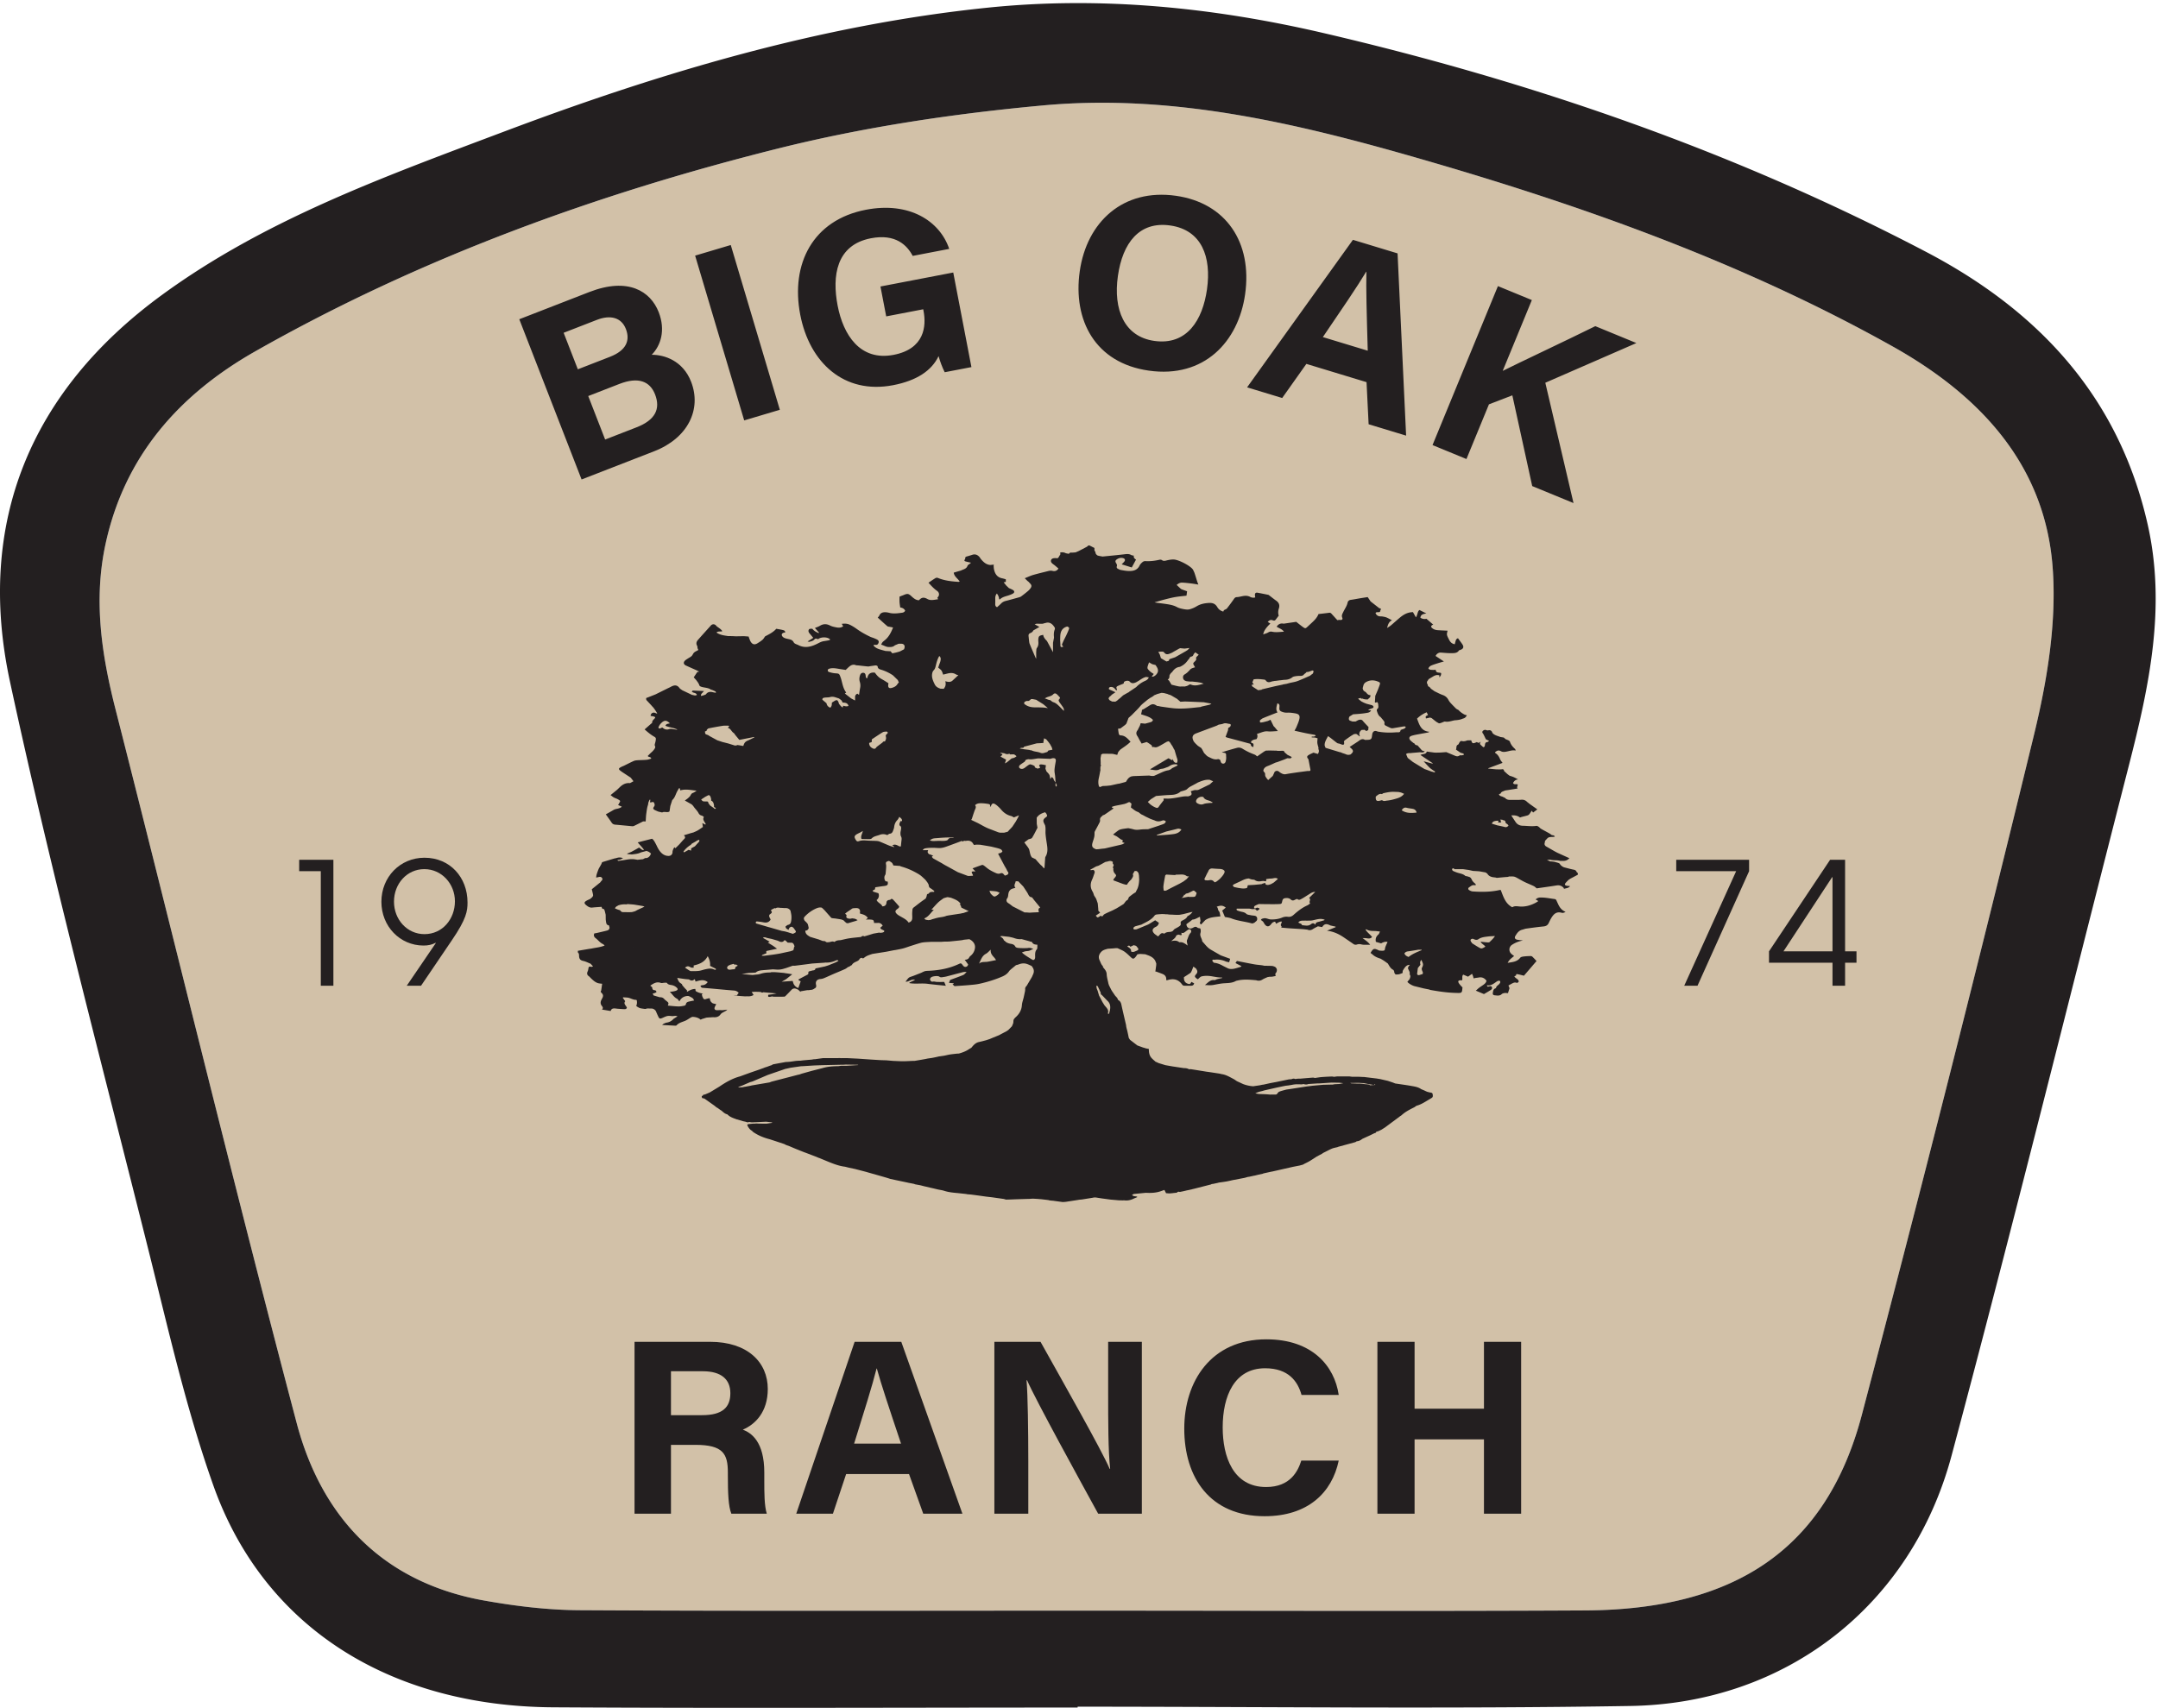<svg viewBox="0 0 614 486" xmlns="http://www.w3.org/2000/svg" xml:space="preserve" style="fill-rule:evenodd;clip-rule:evenodd;stroke-linejoin:round;stroke-miterlimit:2"><path d="M578.742 208.998a10383.797 10383.797 0 0 1-48.987 193.549c-9.967 37.867-35.572 55.502-78.738 55.731-12.091.064-24.182.1-36.273.117-36.273.053-72.547-.058-108.82-.058-35.258.002-70.518.083-105.776.01a9637.69 9637.69 0 0 1-35.258-.132c-9.038-.052-18.168-1.157-27.082-2.743-28.768-5.117-46.265-23.548-53.393-50.51C66.554 337.4 50.091 269.47 32.844 201.745c-3.951-15.513-6.263-30.915-2.838-46.833 5.421-25.199 21.05-42.699 42.714-54.985 46.623-26.442 96.686-44.647 148.476-57.621 24.694-6.186 50.218-9.974 75.601-12.309 37.861-3.483 74.443 5.617 110.472 16.12 45.392 13.232 89.761 29.263 131.162 52.428 24.755 13.851 43.349 33.498 45.585 62.799 1.197 15.69-1.521 32.195-5.274 47.654z" style="fill:#d2c1a8;fill-rule:nonzero"/><path d="M578.742 208.998a10383.797 10383.797 0 0 1-48.987 193.549c-9.967 37.867-35.572 55.502-78.738 55.731-12.091.064-24.182.1-36.273.117-36.273.053-72.547-.058-108.82-.058-35.258.002-70.518.083-105.776.01a9637.69 9637.69 0 0 1-35.258-.132c-9.038-.052-18.168-1.157-27.082-2.743-28.768-5.117-46.265-23.548-53.393-50.51C66.554 337.4 50.091 269.47 32.844 201.745c-3.951-15.513-6.263-30.915-2.838-46.833 5.421-25.199 21.05-42.699 42.714-54.985 46.623-26.442 96.686-44.647 148.476-57.621 24.694-6.186 50.218-9.974 75.601-12.309 37.861-3.483 74.443 5.617 110.472 16.12 45.392 13.232 89.761 29.263 131.162 52.428 24.755 13.851 43.349 33.498 45.585 62.799 1.197 15.69-1.521 32.195-5.274 47.654zm32.293-59.876c-8.233-36.256-31.046-60.693-62.947-77.409C493.75 43.242 436.244 23.3 376.525 9.395c-31.539-7.343-63.503-10.508-95.569-7.206-47.523 4.893-93.082 18.496-137.659 35.301-33.772 12.732-67.948 25.009-97.346 46.534C8.636 111.347-6.889 148.841 2.833 193.95c11.754 54.537 26.086 108.527 39.628 162.673 5.545 22.173 10.611 44.604 18.24 66.089 14.247 40.127 49.899 62.851 96.717 63.134 49.728.301 99.459.068 149.189.068v-.246c52.435 0 104.881.658 157.302-.203 44.2-.725 79.94-28.555 91.362-71.26 17.46-65.284 33.663-130.904 50.44-196.371 5.791-22.601 10.672-45.157 5.324-68.712z" style="fill:#231f20;fill-rule:nonzero"/><path d="m147.749 90.846 19.919-7.743c11.051-4.297 17.433-.226 19.749 5.73 2.007 5.161.58 9.525-1.991 12.124 3.574-.018 8.872 1.655 11.212 7.677 3.036 7.809-.855 16.025-10.516 19.781l-20.648 8.027-17.725-45.596zm24.428 34.229 8.934-3.473c5.36-2.083 6.868-5.26 5.273-9.363-1.44-3.706-4.723-5.096-10.15-2.986l-8.867 3.447 4.81 12.375zm1.364-23.535c4.698-1.826 5.794-4.69 4.534-7.933-1.287-3.309-4.471-4.052-8.242-2.585l-9.464 3.678 4.039 10.39 9.133-3.55zm34.379-31.816 13.962 46.889-10.141 3.019-13.961-46.889 10.14-3.019zm68.473 34.741-7.6 1.46c-.701-1.384-1.301-3.004-1.748-4.582-1.954 4.136-6.25 6.986-12.945 8.272-13.946 2.68-23.793-6.419-26.419-20.087-2.773-14.434 3.575-26.934 18.706-29.841 12.343-2.371 21.005 3.196 23.688 11.14l-10.39 1.996c-1.593-3.02-4.84-6.373-11.883-5.02-9.902 1.902-11.096 10.737-9.475 19.174 1.594 8.299 6.369 15.841 15.922 14.005 8.856-1.701 9.338-8.229 8.52-12.482l-.094-.489-10.529 2.023-1.635-8.507 20.711-3.979 5.171 26.917zm77.866-20.7c-1.921 13.497-11.658 23.945-27.404 21.703-15.255-2.172-21.627-14.339-19.645-28.258 2.002-14.06 12.331-23.635 27.375-21.493 14.2 2.022 21.786 13.216 19.674 28.048zm-36.193-5.225c-1.351 9.49 1.775 17.251 10.352 18.472 9.349 1.331 13.764-6.001 14.995-14.648 1.311-9.209-1.463-16.919-10.461-18.2-8.787-1.252-13.545 4.956-14.886 14.376zm53.628 25.011-6.881 9.708-9.986-3.032 30.11-41.978 12.703 3.858 2.43 51.859-10.665-3.239-.593-11.977-17.118-5.199zm17.462-3.748c-.317-10.929-.505-17.886-.38-22.449l-.068-.021c-2.558 4.269-7.096 10.904-12.324 18.591l12.772 3.879zm37.038-18.385 9.652 3.97-8.292 20.157c4.453-2.238 17.962-8.579 26.348-12.73l11.688 4.807-25.913 11.297 8.026 34.239-11.753-4.835-5.654-25.817-6.658 2.559-6.4 15.561-9.652-3.97 18.608-45.238zM190.904 411.16v19.596h-10.365v-48.918h21.512c10.65 0 16.401 5.821 16.401 13.418 0 6.532-3.55 10.082-7.1 11.573 2.414.923 6.106 3.408 6.106 12.212v2.414c0 3.265 0 7.029.71 9.301h-10.082c-.852-2.13-.994-5.823-.994-11.005v-.71c0-5.325-1.349-7.881-9.23-7.881h-6.958zm0-8.449h8.875c5.751 0 8.023-2.201 8.023-6.248 0-3.976-2.627-6.247-7.81-6.247h-9.088v12.495zm49.841 16.756-3.763 11.289h-10.436l16.613-48.918h13.277l17.395 48.918h-11.147l-4.047-11.289h-17.892zm15.619-8.663c-3.478-10.365-5.679-16.968-6.886-21.37h-.071c-1.207 4.828-3.621 12.496-6.39 21.37h13.347zm26.556 19.952v-48.918h13.134c6.106 10.933 17.395 30.813 19.667 36.137h.142c-.568-5.111-.568-13.632-.568-21.654v-14.483h9.585v48.918h-12.425c-5.254-9.585-17.75-32.305-20.235-37.985h-.142c.355 4.26.497 14.342.497 23.074v14.911h-9.655zm97.978-15.123c-1.917 9.159-8.804 15.833-21.087 15.833-15.549 0-22.861-11.005-22.861-24.921 0-13.419 7.597-25.417 23.358-25.417 13.064 0 19.383 7.596 20.59 15.832h-10.579c-1.064-3.834-3.691-7.597-10.365-7.597-8.734 0-12.071 7.881-12.071 16.827 0 8.236 2.912 16.969 12.354 16.969 6.958 0 9.088-4.615 10.012-7.526h10.649zm11.006-33.795h10.578v19.027h19.738v-19.027h10.579v48.918H422.22v-21.159h-19.738v21.159h-10.578v-48.918z" style="fill:#231f20"/><path d="m420.302 245.444.053.217-.053-.217zm-43.589 16.448c-.573.162-1.142.343-1.722.476-.393.091-.685.25-.739.811-.418-.628-.912-.455-1.251-.18-.767.623-1.591.344-2.41.298-.05-.003-.14-.015-.145-.037-.119-.521-.725-.426-1.039-.757.402-.527.935-.497 1.448-.523.124.02.232.019.327.001l.924.005c.386-.013.778.012 1.156-.048.513-.08 1.013-.237 1.524-.336.723-.141 1.445-.169 2.14.144l-.213.146zm-18.109-7.407.267.252-.267-.252zm-20.751 6.272c-.311.691-.967.944-1.569 1.267-.301.182-.427.431-.341.791.077.322-.099.556-.344.736-.165.122-.346.225-.519.336l-.916.499-.545.602c-.185.063-.367.158-.557.182-.565.071-1.154.026-1.64.417-.074.058-.223.109-.291.074-.638-.324-.965.107-1.313.509-.084.097-.188.176-.329.306l-.856-.611c-.819-.687-1.065-1.516.213-2.113.569-.266.757-.638.888-1.157l-1.059-.714-1.819 1.112-.281.137c-1.041.432-2.076.879-3.128 1.284-.25.096-.555.049-.835.068-.223-.43-.202-.486.333-.864l.639-.182c.042-.05.082-.119.123-.177-.041.058-.081.127-.123.177l1.106-.3.002.013v-.001.001c1.364-.742 2.852-1.3 3.823-2.621.108-.147.337-.256.525-.284.485-.073.979-.09 1.469-.13l.769.006.332.059c-.079-.291-.257-.469-.476-.688.219.219.397.397.476.688.183 0 .367.002.551.004l.496.07.593.025h.112c.218.01.437.022.655.034l.462.022c.369 0 .739-.003 1.108-.004l1.155-.212c.51-.133 1.019-.265 1.529-.396l.562-.149.488-.066c-.351.42-.732.81-1.209 1.094-.089.052-.225.082-.259.156zm.169 3.825c.256-.163.537-.245.775.046.233.283.114.676-.034.826-.563.569-.695 1.346-1.002 2.017-.19.416.076 1.04.142 1.607-.23-.169-.455-.363-.706-.512-.43-.257-.874-.49-1.406-.434-.101.011-.237.018-.305-.037-.627-.505-1.349-.469-2.257-.272.628-.565 1.224-.879 1.434-1.565.045-.146.393-.201.601-.297a.753.753 0 0 0 .025-.008l.754.186c.227-.111.159-.331.092-.552l.023-.186.104.073c.373.1.658-.071.936-.289.267-.211.537-.421.824-.603zm-14.658 5.985c-.499.191-.975.539-1.571.166.153-.689-.429-.956-.892-1.303l-.176-.17c.317-.137.642-.338.881.167l.961-.457.616.172.213.16a.13.13 0 0 1-.008.021c.061.076.119.156.185.228.468.508.413.779-.209 1.016zm-9.804-9.705c-.268-.478-.532-.153-.81.011-.498.293-.499.29-.978-.31l1.237-.836-.613-.712c.039-.004.079-.009.118-.015l-.176-1.912-.369-1.082h.001l-.161-.371-.51-.798h.004c-.137-.363-.221-.757-.419-1.082-.688-1.128-.717-2.254-.157-3.441.267-.566.435-1.178.658-1.766.157-.412.092-.75-.298-1.005l-.787.094-.063-.174c.235-.124.472-.244.705-.371.315-.172.619-.367.944-.52.227-.108.497-.13.719-.246.635-.329 1.255-.686 1.88-1.033.034-.077.092-.175.137-.26-.045.085-.103.183-.137.26.3-.067.606-.113.898-.206.486-.153.917-.097 1.298.253-.307.378.227.589.184.914-.038.285-.409.543-.072.859l.294-.351-.294.352a1.756 1.756 0 0 0 .46 1.527c.39.429.38.532.033 1.006-.211.287-.537.517-.504.866.901.337 1.757.664 2.619.976.296.107.603.184.909.258.276.066.46-.044.524-.329l.582-.711h.001l.49-.479.38-.63.13-.343-.094-.531.518-.873.613.028.45.496.153.704.067 1.202c-.046 1.111-.192 2.197-.791 3.17-.12.169-.065.385-.34.538-.62.347-1.172.819-1.739 1.255-.086.066-.109.215-.161.326.197-.009.248.066.258.164-.01-.098-.061-.173-.258-.164l-.269.537c-.59.207-.763.832-1.198 1.194l-1.146.705c-.252.155-.505.308-.757.462l-1.25.637c-.734.335-1.484.641-2.194 1.022-.275.147-.46.462-.719.735zm46.363 49.385 3.382-.763c.777-.162 1.554-.33 2.333-.483.275-.054.557-.071.836-.105l.762-.119.842-.154c-.006-.076-.017-.151-.025-.225.008.074.019.149.025.225l.695-.075.119-.57-.118.57.366.004 1.336.021.378-.095c.468.149.936.202 1.405 0l2.588-.167.192-.551-.192.551.399.004 3.637-.245v.001l.25.009 1.02.011.854.009 1.152.133c.003-.335.133-.566.386-.677-.253.111-.382.342-.385.678l.002.019-1.1.22-1.325.058-.543.102-.44.008-1.904.047-.242-.001-1.809.158-1.403.128-1.057.14c-.006.415-.017.831-.015 1.246-.002-.415.009-.831.015-1.246l-.458.047-4.762.739-1.16.168c-.666.192-1.349.343-1.992.596-.255.1-.423.422-.632.643h-.001l-.147.128-.248.046-.554-.008c.102.28.22.557.282.841-.062-.284-.18-.561-.282-.841l-.664.007-.205.673.205-.673-.348.006c-.408-.032-.816-.073-1.225-.093-.661-.032-1.322-.05-1.983-.074a1.196 1.196 0 0 1-.041.192c-.036.129-.088.255-.135.382.047-.127.099-.253.135-.382.019-.064.033-.128.041-.193l-1.009-.177.605-.286.509-.174.87-.214.655-.195c.043-.007.085-.014.128-.023l-.143-.182.143.181zm24.188-2.219zm2.414.113c.001-.025.004-.055.007-.086-.003.031-.006.061-.007.086l1.495.085v.001c.76.145 1.518.316 2.284.421.29.039.645.22.928-.156l.046.236-1.428.109v.001l.012.019c-.508-.385-1.128-.267-1.698-.365-.482-.082-.976-.095-1.465-.138l-.271.02-2.001-.079c-.152.222-.309.442-.462.664.153-.222.31-.442.462-.665a28.953 28.953 0 0 1-.249-.125l2.347-.028zm-5.986 18.301.263-.115-.263.115zm1.839-17.814zm.229.241zm1.47-.954zm-10.128 21.237.493-.353-.493.353zm-12.265 3.983c-.055-.103-.097-.22-.147-.328.05.108.092.225.147.328zm-5.026-22.284c.066.016.135.026.198.057-.063-.031-.132-.041-.198-.057zm-.228 8.247c-.001-.002.074-.019.113-.029-.04.01-.114.027-.113.029zm7.52-7.735zm-29.795 27.751v-.001l.026.037-.026-.036zm-103.988-33.44.811-.942-2.872.803-.695.247-.355.063c-.858.224-1.715.451-2.573.673-1.622.421-3.245.837-4.866 1.262-.224.059-.437.16-.655.241.104.173.118.386.261.547-.143-.161-.157-.374-.262-.547l-5.076.863-.325.084-1.537.281-.21.029-.64.129-1.163.039.24-.185.91-.337 1.641-.708.664-.283c.247-.072.503-.122.738-.221 1.408-.595 2.811-1.202 4.216-1.805l4.961-1.711c.011-.05.012-.113.019-.169-.007.056-.008.119-.019.169l1.583-.351 2.485-.359.482-.538-.482.539.482-.069.37-.011 3.348-.21 2.625-.095 5.29-.116c.077-.002.155.009.232.013l.846-.054 3.494.054.029.04-.027.047-3.403.205-1.479-.006c-.279.039-.558.109-.838.112-1.475.012-2.938.12-4.361.546l-3.078.789-.811.942zm-15.531 12.737zm-.282.207h.001a.435.435 0 0 0-.001 0zm-7.414-1.522.186-1.093-.186 1.093zm74.022-43.408c-.809.131-1.691-.105-2.421.552.555-1.059.837-2.216 1.976-2.822.494-.263.876-.739 1.377-1.178-.14 1.018.429 1.638 1 2.263.16.176.285.384.518.703-.924.184-1.683.358-2.45.482zm-6.859-13.87-.312.044-.453.108-3.432.523c-.253.056-.518.082-.757.175-.621.245-1.271.31-1.923.412-.668.104-1.316.332-1.973.504l-.506.196-.683.069c-.35-.119-.805.004-1.071-.506 1.203-.466 1.788-1.585 2.707-2.427l-.687-.056c.673-.729 1.261-1.429 1.916-2.057.466-.448 1.024-.801 1.541-1.196l.787-.235.375-.078.343.067.479.081.341.113c.261.108.526.208.784.323.687.308 1.328.68 1.746 1.34l-.292.172.308.243.186.636c.608.294 1.254.608 2.092 1.017l-1.516.532zm-17.894 4.023v-.001l.822-.182-.822.183zm-5.647 1.607c-.145.006-.292-.035-.438-.055l-1.612.286-.693.215c-.007-.011-.009-.023-.017-.034l-.013.044-.422.131-1.421.422c-.291-.145-.572-.166-.831.071l-.162.112c-1.094.12-2.193.207-3.281.37-.844.126-1.673.349-2.509.529v-.001c-.57.041-1.15.044-1.629.437-.051.042-.162.07-.214.044-.53-.266-1.02.08-1.53.101-.334.014-.613.103-.914-.194-.165-.163-.539-.114-.818-.161l-1.06-.412-2.47-.745c-.655-.403-1.382-.747-1.4-1.78.539.024.849-.315.974-.762-.089-.38-.151-.707-.248-1.024-.042-.139-.155-.255-.236-.383-.127-.13-.253-.26-.379-.392l-.279-.255c-.326-.549-.328-.827.056-1.232a9.998 9.998 0 0 1 3.251-2.284c.498-.212 1.007-.339 1.551-.205l.32.28.48.474 1.61 1.82c.132.131.244.335.4.376.333.089.687.093 1.033.132.561.09 1.123.178 1.684.267l.603.22c.276.255.54.526.835.758.109.087.29.08.438.117l1.253-.373c.353-.101.705-.204 1.058-.306l.5-.224-.757-.382c-.275-.042-.55-.082-.829-.123-.516.168-1.02.149-1.505-.118-.062-.134-.213-.322-.171-.39.275-.442-.084-.589-.327-.799.577-.554 1.295-.918 1.923-1.406.251-.196.692-.175 1.05-.198 1.034-.071 1.442.406 1.242 1.412-.007.038.04.088.073.157.825.221 1.688.423 2.189 1.263l-.573.414h1.06c.156.012.314.014.469.034.65.083.744.188.812.946.333 0 .673.029 1.007-.006.653-.069 1.099.213 1.456.771l-.689.594c.18.603.841.535 1.157.923l-.113.279.014-.006-.014.006-.384.166c-.187.028-.372.072-.56.079zm-25.6 5.237-.231.357.231-.357-3 .65-.835.145-1.119.173-2.555.331h-.738l.186-.247 1.195-.486c-.068-.274-.238-.622.252-.69l2.741-.589-1.152-.832-1.456-.9.528-.248-1.417-.817-.524-.275c.254-.227.499-.217.829-.101.537.188 1.111.268 1.669.394l1.744.505c.136.066.271.135.408.199.568.263 1.071.221 1.464-.32v-.001l.166-.02.26.194.512.489 1.162.033.166-.718-.166.718.194.048c.112.107.266.194.326.324.113.247.32.649.226.756-.298.339.002.981-.6 1.122v.954-.954l-.466.163zm-4.206 1.857c.057-.09.087-.216.081-.391.006.175-.024.301-.081.391zm-.325-.608c.072.026.141.073.21.118-.069-.045-.138-.092-.21-.118zm-5.592 6.209-.281.046.281-.046zm.018.025c.013.354.018.708.049 1.059-.031-.351-.036-.705-.049-1.059zm-14.253-2.321c-.588.131-1.161.362-1.754.434-.747.09-1.508.08-2.263.076-.18-.001-.369-.133-.536-.235-.374-.229-.736-.477-1.141-.741.413-.396.824-.507 1.308-.27.165.081.322.198.496.235.21.044.435.02.653.026v-.625c1.585-.37 3.112-.929 3.99-2.66.538.951.781 1.856.67 2.764l1.603.806c.106.202.121.35-.184.299-.101-.018-.201-.047-.302-.071-.84-.413-1.693-.228-2.54-.038zm-8.1 6.008c-.271.142-.591.2-.896.263-.308.063-.624.085-1.04.138.756.648 1.163 1.521 2.052 1.941.259.123.417.46.687.776.476-1.006 1.324-1.5 2.358-1.555.394-.02.806.311 1.209.482l.327.263.309.55c-.457.09-.836.152-1.209.242-.503.12-1.05.17-1.153.868-.022.147-.278.336-.453.37-.56.109-1.135.225-1.701.208-.993-.029-1.983-.153-2.976-.238.277-.77.277-.77-.444-1.357-.19-.163-.417-.299-.564-.495-.016-.022-.035-.033-.052-.053v-.063c-.023-.001-.048-.006-.072-.009-.321-.33-.723-.416-1.177-.396l-1.756-.528a94.443 94.443 0 0 0-.247-.529c.248-.062.451-.093.637-.167.177-.07.335-.185.44-.245-.089-.487-.381-.557-.721-.543l-.344-.201-.125-.307c-.015-.112.008-.258-.054-.331-.131-.152-.307-.265-.534-.451.956-.648 1.825-1.217 3.012-.783.292.107.67-.038 1.009-.042.255-.004.646-.064.74.068.414.583 1.066.502 1.617.656a2.79 2.79 0 0 1 1.207.706c.307.295.283.57-.086.762zm4.993 1.537c.021.101.179.136.272.208-.093-.072-.252-.107-.272-.208zm-19.64-1.243zm-8.957-26.583zm16.528-12.173zm11.081-2.952c.131-.083.218-.235.325-.355h-.001l1.101-.623-.015-.38.015.38.452-.292.584-.21v.488-.001l-1.25 1.383-1.051.576-.045.651-.698-.222c-.382.215-.764.431-1.148.643-.194.107-.284.023-.303-.177a7.284 7.284 0 0 1 2.034-1.861zm-12.602-12.38zm-5.443 2.037.552.497-.552-.497zm-.443 1.106c.288-.336.515-.657.427-1.106h.001c.088.449-.14.77-.428 1.106zm56.623-32.682c.515-.079 1.06-.023 1.555-.16.566-.158 1.07-.074 1.591.103v-.001l.58.186.342.112c.777.563.777.563 1.027 1.158.681.047 1.425.043 1.684.961-.503.223-.998.087-1.52-.053l-.143.525-.536-.432-.507-.63c-.046-.146-.084-.296-.138-.44-.249-.662-.503-.756-1.103-.4-.268.159-.526.334-.773.491-.052.893-.052.893-.349 1.348l-.145.09c-.658-.247-.973-.763-1.039-1.254l-1.174-.998c-.055-.489.324-.557.648-.606zm1.433-8.268c.923-.234 1.824-.041 2.729.106.644.105 1.29.199 1.817.28.477-.437.825-.826 1.241-1.118.485-.341 1.04-.487 1.64-.235.138.058.308.042.464.059l.266.016c.912.102 1.823.213 2.737.298.201.019.41-.057.616-.087.517-.076 1.035-.15 1.552-.224l.358.08c.077.068.218.134.221.204.019.642.48.789.974.94 1.211.368 2.343.906 3.39 1.62l1.367 1.335.299.708c-.125.115-.264.193-.326.31-.361.684-.977 1.009-1.677 1.201-.792.218-1.128-.106-1.008-.936.015-.102.024-.205.044-.387-.376-.239-.767-.494-1.164-.739-.491-.303-1.024-.551-1.471-.908-.463-.369-.845-.84-1.196-1.333-.048-.016-.095-.041-.145-.045-1.085-.1-1.785.334-2.004 1.442-.013.07-.086.127-.147.212-.325-.193-.316-.521-.356-.82-.053-.392-.173-.726-.631-.778-.437-.049-.774.186-.944.655-.231.636-.281 1.3-.082 1.935.187.599.203 1.17.079 1.774-.125.61-.197 1.23-.306 1.93l-.452-.355c-.371.132-.575.414-.67.791v1.152l-1.131-.594-1.789-1.402.399-.267c-.881-1.125-1.064-2.517-1.444-3.839a6.538 6.538 0 0 0-.15-.448c-.408-1.135-.41-1.108-1.593-1.193-.54-.039-1.078-.18-1.602-.328-.234-.066-.506-.206-.459-.55.043-.318.281-.393.554-.462zm19.602-7.077zm75.534 2.472c.599.838 1.301.484 1.988.201.335-.138.641-.346.959-.522a.516.516 0 0 0-.013-.147c-.021-.077-.063-.114-.116-.13.053.016.095.053.116.13.01.038.015.086.013.147l1.239-.707.371-.17 1.279.119 1.392-.177.318-.11-.318.111-.487.545-.362.231v.001l-.274.175-2.946 1.679-.359.128c-.365.122-.732.241-1.095.37-.094.033-.255.097-.256.148-.005.549-.49.423-.777.571l-1.581-.949-.32-1.048-.422-.749c.362-.028.733-.086 1.1-.073.191.007.452.086.551.226zm75.19 7.654h-.961.961zm-.009 2.06-.148-.151.148.151zm1.744 1.383c-.057.034-.122.067-.13.11.008-.043.073-.076.13-.11zm-5.562 16.289h.001l-.104.896.103-.896zm.48 18.203c-1.467.141-2.886.248-4.235-.655.373-.627.799-.889 1.482-.698.573.159 1.185.173 1.764.314.475.116.847.406.989 1.039zm19.656-15.555.001-.001 1.26.87-1.261-.869zm-19.494 61.307c.075-.504.129-1.011.193-1.518l.734-.914c-.137-.801-.137-.801.249-1.427.572 1.175.597 1.34.303 2.049-.381.56-.031 1.05.152 1.555l-.057.439-1.079.33-.438.48.438-.48c-.308-.033-.554-.113-.495-.514zm-3.629-5.671c.255-.383.602-.539 1.043-.594.813-.102 1.619-.251 2.428-.381l.464-.087.976-.002a.64.64 0 0 1-.021.137 2.05 2.05 0 0 0-.117.049c-1.256.511-2.513 1.019-3.592 1.878-.519-.206-.972-.437-1.181-1zm-41.855-18.709c.43-.322.838-.673 1.253-1.015l-2.014.199c-.035.363-.255.461-.499.514.244-.053.464-.151.499-.514l-1.938.111-.188.726a.124.124 0 0 0-.116.077c-.799.243-1.594.096-2.387-.033-.308-.05-.612-.128-.918-.194l-.465.407.465-.407c-.102-.023-.229-.017-.302-.076-.145-.118-.321-.258-.361-.419-.02-.085.199-.275.345-.347.729-.358 1.475-.679 2.203-1.039.641-.318 1.291-.584 2.017-.612l.31-.473-.31.473c.252.088.498.199.756.258.262.06.536.069.804.101.548.428 1.164.548 1.841.419.229-.043.464-.057.696-.084l.796.106.059-.631.806-.116c.122-.181.249-.36.372-.54-.123.18-.25.359-.372.54.346-.024.698-.019 1.037-.08.507-.09 1.008-.243 1.468.154l-1.135 1.001c-.571.345-1.134.711-1.837.711.127.021.253.057.38.058-.127-.001-.253-.037-.38-.057-.325-.042-.64-.096-.612-.601l-.868.263-.159.115.007-.01c-.415.342-.823.693-1.253 1.015zm-21.52 2.96-.009.084-.086-.033.095-.051zm-4.417 2.829zm-4.447-8.658.782-.605-.782.605zm-4.473-2.09c-.01.048-.025.098-.033.146h-.001c.009-.048.024-.097.034-.146zm4.472 2.074.064-.484-.064.484zm-.412-1.845a.84.84 0 0 0 0-.001v.001zm-1.52-.911c.466.117.944.055 1.416.09-.472-.035-.95.027-1.416-.09zm-3.877-1.216-.002.002a.256.256 0 0 0-.014.012l.016-.014zm-4.91 16.594-.057.032.057-.032zm24.19 71.416c-.005-.034-.014-.069-.023-.104.009.035.018.07.023.104zm-6.836 4.634zm-50.921-83.258a72.434 72.434 0 0 1-.444-.115l-.643-.599a19.793 19.793 0 0 0-.131-.174l-.341-.76c.644.055 1.292.083 1.93.178.315.047.613.219.967.353-.337.609-.837.863-1.338 1.117zm-1.85-1.121c.027.051.09.088.193.123-.103-.035-.166-.072-.193-.123zm1.306 1.129zm-2.485-2.449.252.167-.252-.167zm-4.354 1.024c-.004-.073.002-.151.004-.227-.002.076-.008.153-.004.227zm.016.097zm-5.558-6.945-.912-.494-.589-.325-.768-.471a22.449 22.449 0 0 1-.266-.143l-2.148-1.197a.292.292 0 0 1-.069-.124c-.068-.056-.143-.112-.193-.174-.01-.063-.015-.127-.023-.191.018-.037.035-.074.084-.118.048-.043.169-.004.256-.007.006 0 .009-.043.016-.08l-.405-.211-.491-.198a19.754 19.754 0 0 0-.217-.037c-.362-.267-.664-.559-.315-1.166h-1.558c.216-.431.656-.53 1.047-.583.667-.091 1.349-.094 2.025-.094.653-.001 1.309.101 1.958.059.512-.033 1.03-.171 1.518-.341 1.404-.49 2.795-1.019 4.189-1.536.091-.034.17-.103.254-.156l.001.001-.001-.002c.238.171.477.194.715-.005l.307-.019c.076.014.157.052.228.037.925-.189 1.69-.007 2.156.9.158.309.407.262.668.17l.265-.001h.47c.206.009.414-.003.616.03 1.026.168 2.051.347 3.076.522l1.642.4.399.108c.472.169 1.007.256 1.127.925l-.384.317-.833.252.262.514 1.58 2.98.532.91.243.54.21.275.125.329c-.087.14-.142.33-.267.409-.207.13-.459.188-.745.296-.091-.102-.216-.233-.332-.373-.283-.339-.565-.443-1.029-.246-.297.127-.745.078-1.061-.052a13.957 13.957 0 0 1-2.023-1.033c-.534-.329-.995-.775-1.507-1.145-.154-.111-.401-.238-.551-.19-.887.287-1.758.624-2.716.973l.841.863h-.366c-.786-.004-.854.107-.482.773.059.104.082.229.161.46l-1.296.079 2.424 1.735-2.424-1.735-.334-.07a14.903 14.903 0 0 1-.223-.094l-2.468-.924-2.399-1.322zm-3.98 5.607.019.338-.019-.338zm-50.734 20.206.59.087.435.482-.435-.482-.59-.087zm-.795.614-.191.039.191-.039zm-7.497-67.318zm-5.509 1.286a92.39 92.39 0 0 1 4.04-.731c.508-.078 1.035-.024 1.554-.03l.282.056-.406.563c.821.173 1.018 1.089 1.69 1.475l.204.234.106-.387-.106.387.187.292 1.174 1.422 4.219-.828.039.13-.826.408h-.001l-.718.35c-1.025.426-1.239.646-1.58 1.671-.534-.091-1.081-.192-1.632-.27-.093-.013-.201.073-.303.114l.211.442-.212-.444c-.145.011-.289.025-.433.038l-1.954-.605.001-.001-1.635-.415-1.041-.346-.367-.114-2.207-1.203-.163-.113c-.129-.074-.249-.173-.387-.219-.733-.245-.735-.241-.779-1.003l-.415-.273.415.273c.231-.093.549-.092.518-.472.174-.139.331-.363.525-.401zm.126-1.224zm25.569 58.594zm-12.352-1.269zm.181.443zm.299.363-.023-.026.023.026c.329.526.669 1.045.979 1.582-.31-.537-.65-1.056-.979-1.582zm-35.409 5.473c.218-.015.296.078.249.191.047-.113-.032-.205-.25-.19l.001-.001zm-.012-.043-.032-.241.033.242-.001-.001zm21.541-30.83-.863.081.863-.082v.001zm-3.094-13.971-.003.041-.051-.024.054-.017zm6.965-12.767c-.095.176-.188.354-.284.53.096-.176.189-.354.284-.53zm.521.008zm-4.379 26.746v.001c-.027.092-.069.184-.065.274-.004-.091.039-.183.065-.275zm2.463-6.973zm-15.801-26.155c.816-.764 1.474-.721 2.353.18-.461.143-1.038.055-1.258.699.692.294 1.41.425 2.109.612l.317.069c.291.107.582.213.872.322.023.009.037.042.056.064l-.149.044-.056-.004-.72-.125.72.125-.72-.125a40.85 40.85 0 0 1-.348-.031c-.378-.112-.712-.098-1.121.031-.64.2-1.303.023-1.772-.463-.43-.083-.772.564-1.2.027.157-.565.494-1.029.917-1.425zm13.959 23.664v.001l-.206-.167-.448-.628c-.01-.406-.254-.5-.605-.45l-.748-.024-.319-.112-.376-.431 1.162-.765c.251-.131.504-.261.754-.395.292-.158.487-.029.649.209l.123.253.171.64c-.014.177-.125.391.168.457h-.001c.501.341.564.881.645 1.413.196.157.334.179.428.108-.094.071-.232.049-.428-.108-.13.431.341.442.536.669l-.28.209-.039-.015-.035.023-.252-.262-.899-.625zm-24.431 30.241c-.455-.005-.924.099-1.245-.42-.109-.177-.464-.202-.706-.298-.276-.108-.553-.22-.831-.331.157-.563.621-.642.94-.884a5.44 5.44 0 0 1 2.153-.28c.174.01.354-.057.531-.087.571.044 1.142.091 1.713.136.759.123 1.518.246 2.276.371.26.043.519.092.762.261l-.275.109.558.27a87.584 87.584 0 0 0-.559-.269c-.55.252-1.099.506-1.649.757a.453.453 0 0 1 0 0l-.739.402c-.347.088-.69.231-1.041.253-.627.042-1.259.016-1.888.01zm-1.732 24.013c-.409-.161-.594.143-.859.442.265-.299.45-.603.859-.442zm-.812-7.376c-.124-.073-.305-.056-.598.019.293-.075.474-.092.598-.019zm-.06-.592.262-.049-.262.049zm-.014.011c-.095.079-.105.14-.073.191-.032-.051-.022-.112.073-.191zm-1.498-4.446-.065.033.065-.033zM253 244.453zm-5.643-5.667c.226-.002.525-.05.664-.197.622-.654 1.497-.715 2.263-1.016a2.667 2.667 0 0 1 2.151.068c.284-.159.498-.369.73-.391.507-.049.746-.351.899-.765.136-.367.301-.74.343-1.122.085-.788.36-1.453.925-2.022.232-.234.359-.571.556-.899.311.342.846.542.749 1.219h-.418c-.101.242-.252.497-.307.772-.034.171.018.473.133.539.422.243.362.612.327.971-.036.365-.163.725-.172 1.089-.006.33.013.703.161.983.191.359.192.69.143 1.061-.074.567-.123 1.138-.189 1.773-.336.119-.635-.131-.953-.276-.469-.214-.934-.35-1.487 0l.566.377c-.041.045-.079.108-.097.103-.451-.135-.911-.249-1.346-.424-.927-.372-1.835-.792-2.763-1.16-.282-.111-.604-.152-.91-.168-.916-.049-1.836-.038-2.749-.112-.716-.059-1.411-.083-2.105.151-.565.191-.736.096-1.062-.479-.344-.607-.34-.908.075-1.265.195-.168.441-.282.671-.406.208-.113.43-.199.638-.311.207-.112.405-.243.693-.417-.105.805-.689 1.432-.372 2.281.73.017 1.487.051 2.243.043zm9.046-47.378c-.225-.031-.467-.023-.671-.106.204.083.446.075.671.106zm.014-.008a.513.513 0 0 0 .001 0h-.001zm11.453-.578c.221.31.305.718.476 1.15.359-.089.729-.178 1.098-.274.889-.23 1.759-.312 2.583.234.154.103.37.114.646.192-.584.546-1.116 1.048-1.653 1.545-.574.531-1.277.405-2.066.182.269.941.03 1.581-.437 2.157l-.899-.024c-.692-.22-1.316-.53-1.658-1.224-.504-1.022-.978-2.056-.701-3.239.062-.268.185-.564.375-.752.383-.376.501-.833.621-1.326.23-.938.459-1.884.991-2.76.501.393.44.899.342 1.38-.077.382-.251.745-.379 1.117-.094.272-.184.545-.268.795.337.297.699.525.929.847zm46.178 8.756zm12.812-6.817c-.194.474-.535.773-1.011.978a8.058 8.058 0 0 0-2.586 1.796c.218.122.305.274.317.439-.012-.165-.099-.317-.317-.439l-1.112.742-.016-.021v.032l-.795.53-.19.172-.177.084-.628.345-.794.455-.853.781-.352.267-.446.402-.456.304-.19.045-.844-.037-.712-.379a95.066 95.066 0 0 1-.275-.399c-.554.2-.805.293-1.007.419.202-.126.453-.219 1.007-.419.009-.595.628-.726.871-1.143l1.075-.722c-.559-.257-1.014-.488-1.487-.676-.208-.083-.41-.133-.382-.403.029-.281.23-.392.487-.422.483-.057.865.145 1.188.481.17.178.267.456.627.435 0-.089.022-.167-.003-.223-.265-.595-.215-.773.346-1.027.426-.192.863-.358 1.296-.536-.202-.08-.251-.362-.398-.528.147.166.196.448.398.528.267-.073.353-.261.333-.518.356-.399 1.292-.539 1.645-.147.586.652 1.188.48 1.835.196-.058-.035-.122-.05-.166-.088.044.038.108.053.167.088.302-.178.613-.344.905-.537.614-.405 1.215-.833 1.957-.982l.743.127zm6.32-3.775zm5.746 4.48c.178-.008.266.043.297.131-.031-.088-.119-.139-.297-.131zm-.027-.011-.061-.239.061.239zm6.841-15.564c-.101-.187.02-.382-.003-.568v.001c.023.186-.098.381.003.567zm51.505 49.379c-.838.238-1.682.473-2.557.549v-.001c-.473.049-.947.271-1.411-.08-.086-.065-.3.014-.446.057-1.135.337-1.483.058-1.388-1.127.506-.369.94-.9 1.697-.706.105.027.262-.145.396-.224 1.01-.234 2.024-.445 3.066-.414l1.33.049.707.153.86.366c-.6.809-1.409 1.138-2.254 1.378zm19.484 2.697zm-10.945 40.215a4.04 4.04 0 0 0-.057-.327c-.024-.005-.052-.016-.078-.023.026.007.054.018.078.023.028.139.048.245.057.327zm4.581-18.882h.299-.299zm-66.361-.813c-.344.073-.719.031-1.075-.009-.101-.011-.182-.196-.272-.301l.802-1.647.275-.473c-.249.043-.499.08-.75-.013.251.093.501.055.751.012.203-.645.598-.984 1.318-.912.742.073 1.488.095 2.233.14.095-.102.222-.189.279-.308-.057.119-.184.206-.279.308l.503.103c.664.325.805.571.466 1.21-.264.497-.657.936-1.042 1.354-.299.324-.674.578-1.016.862.259.259.073.458-.066.65.139-.192.325-.391.066-.65l-.505.266c-.068-.037-.183-.063-.24-.134-.383-.483-.856-.584-1.448-.458zm-1.076 1.078a.537.537 0 0 0-.001 0h.001zm-11.391-14.841.328-.113c.912-.222 1.827-.432 2.735-.668.724-.189.72-.204 1.54.087-.499.849-1.343 1.193-2.198 1.312-1.575.22-3.172.284-4.76.412l-.043-.165 2.398-.865zm-5.349-9.229 1.277-.112-1.277.112zm9.613-3.683zm-11.431 6.462c.064-.193.11-.293.197-.315-.087.022-.133.122-.197.315zm9.649-9.974c-.131-.028-.267-.068-.356-.003.089-.065.225-.025.356.003zm-2.75-14.723zm.196.377-.364.083.364-.083zm72.412-20.723c-.234-.254-.373-.606-.658-.813.285.207.424.559.658.813zm-4.609 36.165zm-.052-.088c.016.028.034.06.05.085-.016-.025-.034-.057-.05-.085zm-5.232 7.064c.181.015.305-.044.453-.213-.148.169-.272.228-.453.213zm-43.697 19.452a.482.482 0 0 0-.002.125c.011.071.044.109.089.127-.045-.018-.078-.056-.089-.127a.482.482 0 0 1 .002-.125zm-14.955-1.279c-.075-.311-.235-.606-.68-.631v-.001c.445.026.605.321.68.632zm8.529-25.74zm-.495-.49c.081.081.158.167.238.25-.08-.083-.157-.169-.239-.25h.001zm-1.589-.889.003-.177-.003.177.34.076-.34-.076zm29.577-25.061v.002c-.361-.004-.367-.007-.701-.227.333.22.341.223.701.225zm28.393 12.838-.238.166c-.293.103-.587.206-.879.312-.048.017-.129.045-.132.073-.075.858-.775.586-1.229.627-1.749.158-3.499.112-5.234-.197v.951l-.001-.951c-.196-.06-.389-.152-.59-.174-.496-.054-.853.254-.994.818l-.111.772c-.095.643-.3.85-.955.914-.336.033-.677.027-1.015.039-.755-.475-1.331-.062-1.899.384l-2.466 1.613.474.439c.631.585.623.949-.035 1.546-.058.053-.118.103-.176.155.002.039.012.082.017.123-.005-.041-.015-.084-.018-.123a1.729 1.729 0 0 1-1.478-.117l-.837-.275-.515-.222-.304-.055-3.925-1.197-.022-.056-.065.004c-.08-.269-.236-.541-.229-.808.022-.916.54-1.64.958-2.492.352.25.612.421.856.611.584.451 1.149.929 1.748 1.359.174.124.436.126.659.181l-.006.004c.244.088.484.189.732.26.471.134.65-.035.599-.546-.013-.129-.035-.257-.052-.385.104-.115.194-.25.317-.341.501-.37 1.006-.734 1.521-1.084.321-.219.663-.408.995-.611.341-.037.7-.186.985.147l.019.022.052-.003.54.467.099-.096-.141-.347c-.08-.598.162-1.049.633-1.398l.844-.03.493.343c.603-.271.603-.271.58-.795l.076-.313c-.434-.459-.818-.861-1.196-1.27-.191-.205-.369-.423-.553-.635-.371-.338-.781-.222-1.192-.1l-.769.408-.926-.009c-.141-.051-.279-.109-.422-.154-.479-.149-.617-.345-.541-.835.022-.146.106-.282.162-.423l1.024-.631c.715-.054 1.432-.091 2.145-.165a21.37 21.37 0 0 0 2.002-.28c.362-.072.738-.212.979-.659l-.741-.066-.02-.131.37-.174.757-.275c.358-.099.359-.33.229-.611a65.87 65.87 0 0 1-.332-.229l-1.562-.407a226.1 226.1 0 0 1-.736-.296l-.75-.383-.846-.694c-.001-.049-.006-.141-.001-.141.247-.029.538-.129.763-.113.003.051.005.102.019.155.156.054.252.026.325-.034.517.246 1.047.287 1.602.268.26-.379.868-.558.707-1.226-.488.019-.799-.254-1.077-.594-.113-.137-.236-.296-.39-.364-.465-.203-.661-.564-.709-1.039l.205-.772c.141-.417.141-.417.536-.812 1.198-.769 2.451-.777 3.72-.223.519.227.551.365.363.926-.149.442-.323.876-.485 1.313h-.001.001v.018l-.758 1.752c-.027.456-.044.913-.084 1.368-.057.64-.051.648.624.409.39.366.269.87.355 1.317-.043.153-.038.36-.138.449-.235.208-.403.428-.303.74.213.665.419 1.343 1.057 1.756.331.397.679.781.983 1.198.102.14.156.376.119.543-.086.399.115.587.421.734.467.225.927.467 1.406.66.182.073.415.067.615.036.979-.154 1.955-.328 2.931-.495l.465-.023c.312.169.21.334-.004.499zm-8.616 2.199c.057.044.156.039.295-.007-.14.046-.238.051-.295.007zm1.839.17c-.321-.16-.806-.252-1.195-.234.389-.018.874.074 1.195.234zm-55.024 7.762-.045.363.045-.363zm38.53-26.455c-.049-.179-.097-.316.022-.379-.119.063-.071.2-.022.379zm10.003 8.019zm-5.336 12.148zm-.021.573zm14.293-15.264c.189.151.34.219.485.199-.145.02-.296-.048-.485-.199zm-3.643-7.4zm-45.719 17.596c.232-.087.446-.222.668-.336.451-.095.928-.126 1.346-.3.645-.269 1.229.048 1.836.092.342.025.353.482.074.796-.193.217-.62.253-.551.681l-.026.312-.703 1.905c.171.069.323.152.486.195 1.978.532 3.96 1.049 5.933 1.596.336.093.783.093.815.666.009.154.386.288.659.477.044-.587.283-1.136-.534-1.221-.042-.004-.132-.374-.064-.45.167-.185.4-.334.634-.428.264-.106.558-.136.872-.207.292-.434.372-.929.138-1.491 1.073-.284 1.965-.832 3.08-.719.883.089 1.789-.045 2.866-.086l-.845-1.027-.377-.39-.882-1.797-.753.348c-.422.11-.842.225-1.266.325a5.151 5.151 0 0 1-.696.114c-.253.023-.299-.154-.296-.358l.033-.29c.273-.195.52-.448.821-.575 1.186-.5 2.389-.961 3.585-1.436.169-.066.339-.127.574-.215-.597-.879-.233-1.727-.049-2.577.472.095.639.378.61.803-.015.21-.021.421-.033.631-.028.451.162.715.596.898.543.227 1.06.346 1.666.314.728-.039 1.474.065 2.198.187 1.176.198 1.484.651 1.187 1.799-.184.706-.489 1.383-.768 2.061-.149.361-.361.696-.567 1.086 1.058.235 2.068.47 3.084.682.772.161 1.548.302 2.325.434.264.046.537.041.603.383l-.515.179h-.605l-.001.22.959.058.709.201c-.027.466-.107.902-.064 1.324.048.458.21.904.322 1.355.001.156-.049.336.011.465.207.445.116.84-.18 1.316l-1.256-.373c-.37.178-.831.363-1.256.611-.664.387-.688.668-.172 1.28.185.967.365 1.935.557 2.9.052.263-.045.397-.297.441l-.545-.006-2.786.369c-1.112.172-2.231.309-3.334.526-.698.138-1.206-.18-1.735-.514-.453-.431-.931-.621-1.475-.149l-.533 1.165-1.314 1.185-.367-.422c-.151-.239-.352-.46-.439-.72-.093-.278-.013-.622-.13-.883-.114-.257-.474-.391-.421-.758.158-.675.636-.996 1.252-1.229.749-.284 1.471-.641 2.204-.966l.58-.171 1.901-.701.884-.372.909.052.366-.386-1.241-.627-.84-.725c-.065-.35-.295-.445-.626-.429-.471.023-.944.02-1.416.029a.223.223 0 0 1-.094-.061l-1.66-.038-1.483.005-.53.276-1.942 1.358c-.077.171-.171.227-.278.228.107-.001.201-.057.278-.228-.026.003-.064.019-.076.007-.54-.502-.566-.436-1.392-.769a17.451 17.451 0 0 1-2.651-1.344c-.538-.333-1.049-.453-1.631-.302-.836.218-1.666.458-2.495.7-.597.174-1.19.367-1.798.556.037.044.048.07.062.072 1.291.157 1.065.223 1.129 1.323.024.408-.044.835-.148 1.233-.089.336-.329.625-.729.61-.387-.015-.603-.272-.707-.635-.072-.247-.106-.529-.44-.582-.099-.026-.21-.093-.296-.07-1.061.286-1.934-.261-2.803-.687-.447-.219-.774-.682-1.156-1.035l-.536-.997.01.001a68.903 68.903 0 0 1-.296-.446l-.939-.614c-.246-.235-.503-.458-.733-.708-.194-.21-.399-.43-.524-.682-.45-.907-.426-1.706.733-2.146 1.911-.725 3.828-1.43 5.74-2.152zm-1.456 21.548c.128.081.27.141.406.211l-.063.162c-.363.019-.729.016-1.088.063-.468.059-.961.083-1.387.258-.607.249-1.129.122-1.663-.137-.508-.247-.624-.594-.372-1.08.291-.559 1.137-.957 1.749-.819.076.017.196.022.219.07.448.922 1.483.822 2.199 1.272zm-9.941 17.797c.165-.188.215-.353.176-.506.039.153-.011.318-.176.506v.001l-1.136.142 1.136-.143zm27.252-51.989-.003-.002.801-.139.321-.021.948-.132.069-.016.07.009 1.271-.152-.001.001h.001c.843-.008 1.617-.167 2.314-.724.297-.238.774-.278 1.18-.343.385-.061.784-.039 1.177-.05.414-.011.775-.126 1.01-.498.159-.122.324-.238.478-.367.095-.08.182-.263.259-.256.603.056 1.088-.313 1.642-.416.08-.015.179.07.269.109l-.011.317c-.085.27-.169.527-.462.67-.181.088-.325.253-.486.383-1.193.516-2.37 1.073-3.586 1.53-.698.262-1.457.36-2.189.532l.36.227-.361-.227-.934.257-.945.157-.15.063-2.059.433c-1.266.3-2.532.598-3.797.904-.065.016-.117.09-.175.137l-.164.014-.788.104c-.568-.367-1.146-.719-1.693-1.113-.097-.07-.066-.316-.094-.482l.362-.007v-.001l.19.025-.076-.147-.338-.503.365-.853c1.004-.186 2.014-.058 3.022.062.142.017.332.085.403.193.494.752 1.138.567 1.8.322zm-.239-.367zm3.717-.092.053-.203a9.677 9.677 0 0 1-.053.203zm-24.378.63h-.12.12zm-14.488-4.394c.098-.396.259-.776.407-1.201l.928.527.92.227c.402.619.875 1.217.629 2.036l-.026.071-.235.408c-.288.387-.645.677-1.118.807l-.327-.049-.169.011.169-.011.568-.72c-.297-.199-.628-.382-.912-.621-.294-.248-.581-.525-.795-.84-.106-.156-.09-.441-.039-.645zm-13.903 34.23zm-21.927 7.464zm-1.345 18.772-.503-.471.503.471zm-4.059-12.154c.102.333-.072.56-.241.79.169-.23.342-.457.24-.79l.013-.007-.012.007zm-19.152.534c1.699-.123 3.399-.301 5.106-.168.048.004.093.034.209.078-.222.016-.377.041-.531.035-.467-.017-.893-.089-1.208.463-.132.231-.649.302-1.002.337-.52.051-1.049-.006-1.574.002-.55.008-1.099.056-1.649.052-.27-.002-.541-.08-.93-.142.512-.527 1.062-.62 1.579-.657zm52.008-38.561-.065-.038-.085-.045.085.045.065.038zm-25.623 41.513zm.089-2.624c-.032-.249-.035-.506-.103-.745.068.239.071.496.103.745.355-.142.868-.183 1.035-.445.579-.913 1.039-1.903 1.544-2.863l-.736-.44.736.44-.203-1.12-.015-1.74c.575-.87 1.437-1.294 2.406-1.551l.315.382c.352.691.352.691-.229 1.125-.63.47-.747.912-.419 1.566h-.011l.317.63h-.003c.239.82.073 1.662.141 2.489.079.964.232 1.923.381 2.88.192 1.238.303 2.456-.399 3.596-.088.144-.088.35-.102.529-.068.908-.128 1.817-.193 2.761l-.372-.244c-.119-.145-.229-.298-.359-.432-.112-.116-.257-.199-.368-.316-.314-.332-.618-.673-.927-1.011l-.494-.593-.416-.203-.63-.299c-.489-.59-.538-1.336-.724-2.033l-.105-.361-.312-.51-1.026-1.367 1.168-.87zm-2.162-20.092c-.195-.054-.439-.235-.491-.409-.053-.175.04-.49.183-.609.438-.367.93-.67 1.401-.998-.225-.076-.469-.128-.66-.243.191.115.435.167.66.243l.334-.531c.278-.061.567-.205.831-.169.928.125 1.808-.151 2.708-.244l.863.032 2.569.1c.25-.066.498-.181.75-.189.7-.024.906.281.78.983-.143.796-.301 1.596-.343 2.4-.03.587.127 1.183.182 1.777.054.583.085 1.168.125 1.753l-.443-.6.032-.003s-.043-.012-.044-.014l-.001-.001-.004-.013v.002l-.001-.003.003.027h.001l.074.645-.075-.645c-.094-.316-.135-.668-.663-.938l-.37.582c-.094-.423-.11-.862-.291-1.217-.188-.37-.536-.658-.815-.981l-.653-.246.654.246-.29-.758.134-.991-.805-.175-.652-.066-.483.171.294.831-.723.211-.728-.322c-.061-.157-.079-.394-.193-.456a4.359 4.359 0 0 0-1.089-.43c-.169-.04-.405.078-.571.186-.373.244-.721.527-1.08.791-.333.245-.712.383-1.11.271zm13.515-37.363zm-6.346 49.167-.058.138.058-.138zm-5.171 1.32.563.282.29.338-.29-.338-.563-.282zm7.52-8.35c-.006-.016-.003-.032-.01-.048.007.016.004.032.01.048l.012-.031-.016-.013a.195.195 0 0 1 .016.013l-.012.031zm-11.582-10.293c.253-.094.476-.263.713-.399-.237.136-.46.305-.713.399zm8.472-12.841.281.238 1.013.867c-.47-.065-.845-.145-1.222-.163a44.267 44.267 0 0 0-2.416-.058c-1.068.008-2.061-.203-2.925-.869v.001l-.236-.229.163-.476-.107-.587.107.587.425-.18.287-.1c.535.179.816-.226 1.151-.504l.448.003.991.197 2.04 1.273zm3.789-2.896c.352.298.649.662.97.998.115-.13.262-.245.334-.396-.072.151-.219.266-.334.397l-.189.46.347.034-.347-.034c-.322.174-.205.449-.1.658.145.288.363.539.549.806.149.213.3.424.446.639.236.347.476.695.361 1.218l-1.069-1.089c-.574-.549-1.106-1.136-1.916-1.383-.328-.1-.598-.391-.894-.594l.404.772-.404-.772-.418-.07-1.108-.421v-.013c.305-.143.599-.326.918-.422.554-.167 1.095-.311 1.517-.761.262-.279.647-.269.933-.027zm-2.058 12.191c-.011.027-.018.04-.03.071.012-.031.019-.044.03-.071zm-1.887 1.049zm1.596-2.904c-.109.109-.201.129-.278.098.077.031.169.011.278-.098zm.945.036c.029-.04.03-.1.024-.165.007.065.005.125-.024.165zm-.929-.076zm2.679-5.019c.134-.065.255-.124.332-.217-.077.093-.198.152-.332.217zm2.762-14.429c-.054-.03-.107-.063-.164-.082.057.019.11.052.164.082zm-4.495 38.465.239-.68-.239.681-.135.437.135-.438zm9.782-15.372c.067.038.095.14.14.326-.045-.186-.073-.288-.14-.326zm-2.756-16.596c-.002.156-.07.34-.095.507.025-.167.093-.351.095-.507zm4.813-2.921zM300.165 204.966v-.001l.008-.011s-.008.01-.008.012zm-1.841 24.524c.107-.09.219-.177.323-.27-.104.093-.216.18-.323.27zm13.222-11.815c.051.034.11.062.147.108-.037-.046-.096-.073-.147-.107v-.001zm-33.358-15.792h.002-.002zm7.462 12.306c-.05-.124-.027-.253.037-.388-.064.134-.087.264-.037.388zm12.624-.611a.532.532 0 0 1 .001.001l-.305.416c-.644.134-1.259.527-1.953.221-.809-.333-1.725-.277-2.516-.685-.085-.044-.206-.017-.31-.023l-.292-.105-.287-.038-1.353-.165-1.122-.201.357-.184.036.009c.014-.005.03-.008.045-.012l.183-.002c.248-.008.531.05.586-.316l1.609-.422 1.233-.587-1.233.587 2.025-.542c.524-.027 1.048-.043 1.571-.084.234-.019.51-.056.299-.416l.103-.231.094-.698.639.294.63.77.451.614v.001l.492.902.185.659-1.168.237zm2.078 9.143.356.768.184-.082-.184.082-.196.387c-.344-.346-.148-.764-.16-1.155zm3.33-44.442-.185-.354.185.354zm-16.503 38.091-.699.563-.564.306.341-1.072-1.594-.868c.182-.172.372-.338.54-.524.024-.028-.054-.148-.086-.227l.001-.001h-.003l-.236-.063-.328-.307c.484.076.858.134 1.232.194l.001.001c.468.261.947.328 1.442.075.035.082.069.234.105.235.347.006.695-.023 1.042-.019a.677.677 0 0 1 .324.114c.151.094.287.213.429.321a.273.273 0 0 1 .073.133c-.342.274-.686.48-1.158.542-.308.04-.576.388-.862.597zm31.416-17.314zm.053 1.213-.154-.035.154.035zm-2.352-14.588c-.014.032-.03.079-.045.117.015-.038.031-.085.045-.117zm5.821-3.254h-.002l-.012-.007.014.007zm.106-.003h.002-.002zm.904 9.766c-.009-.138-.061-.3-.004-.4-.057.1-.005.262.005.4h-.001zm-15.539-30.848h-.001.001zm-4.695 3.006c-.006-.038-.009-.078-.015-.115.006.037.009.077.015.115zm-1.256 17.844c.029-.602 0-1.214.1-1.805.185-1.1.823-1.835 1.938-2.105l-.005-.003.005.003.371.208c.26.22.108.491.032.7-.201.545-.46 1.07-.696 1.602l-.432.862-.341.68.834.139-.834-.139-.454 1.035 1.428-.125-1.429.126c.038.121.051.26.12.36.073.105.198.174.274.321-.285-.027-.602.267-.816-.132l-.636-.067.636.067-.056-1.22-.039-.507zm-28.325 55.434c-.097.553.023 1.102.216 1.65v.001c-.193-.548-.313-1.097-.216-1.651zm9.245-1.354c-.631-.248-1.279-.463-1.888-.756-.814-.392-1.599-.846-2.396-1.273l-1.941-.925-.063-.075v-.001l.064.075.184-.309.427-1.324c.171-.468.311-.952.522-1.402.189-.404.28-.774-.037-1.144.453-.471 1.021-.554 1.556-.562.704-.011 1.414.079 2.112.186.347.053.786.118.575.842l.236-.146c.03-.069.061-.137.089-.207.237-.587.546-.755 1.094-.444.446.253.833.625 1.21.983.361.342.654.755 1.015 1.097.656.622 1.402 1.092 2.304 1.301.298.069.566.267.872.419l1.196-.506.194-.092.011.195a.185.185 0 0 1-.099.005l-.061.275-.7 1.275-.985 1.484.003.003-.376.411-.441.46v-.002l-.517.571-.991.263-1.186.008-.401-.082-.537 1.436.537-1.436-.63-.239c-.317-.121-.636-.24-.952-.364zm46.252 83.752a.907.907 0 0 1 .031-.143c-.012.043-.024.086-.031.143zm12.922-3.359c.01-.02.011-.045.025-.063-.014.018-.015.043-.025.063zm-27.366-90.518c.199.104.28.279.18.572.1-.293.019-.468-.18-.572zm-.582 5.856-.294.304.294-.304zm4.511-8.988-.296.049-2.009.446-1.141.122-1.128.045-.061.029-.712.276a4.632 4.632 0 0 0 0 .001 43.215 43.215 0 0 0-.258-.193h-.001c-.263-.817-.223-1.633-.03-2.459.153-.656.265-1.322.395-1.983-.015-.049.001-.083.048-.101l-.029-.494.043-.684c.221-.232.184-.349.027-.422l.031-.493-.043-1.406.19-1.044-.054-.03c.018.01.036.021.055.03.167-.073.333-.207.501-.209.93-.009 1.861.013 2.791.025l.31.088.954.213.233-.683.105-.215.462-.527-.007-.007c.984-.76 2.084-1.377 2.998-2.328-.841-.849-1.523-1.768-2.815-1.791-.419-.008-.527-.382-.584-.731-.059-.357-.1-.717-.16-1.164l.671-.077 1.362-1.021.356-.382.591-1.587.124-.115h-.001c.356-.323.73-.63 1.063-.976.691-.722 1.429-1.392 2.071-2.173.602-.733 1.423-1.287 2.148-1.92l.834-.57.27-.136.607-.381.111-.15.988-.406 1.192-.324.683.066.623.167.32.074.472.213.222.028.457.206 1.63.962.951.82c.657-.03 1.11-.082 1.562-.066 1.719.058 3.438.139 5.157.211l-.001-.001c.033.012.067.024.101.033l2.027.37c-.295.16-.427.268-.575.305-.728.177-1.462.332-2.191.504-.116.027-.222.093-.332.144l.002-.003c-.495.052-.989.103-1.484.157-2.121.231-4.246.413-6.378.184-1.149-.124-2.292-.306-3.437-.462l-.778-.169-.267-.003.007.021c-.948-.657-1.386-.68-2.236-.134-.53.34-1.069.668-1.604 1.001l.118.25-.118-.25c-.211.137-.595.096-.529.516l-.24.95c1.199.444 2.467.652 3.379 1.597-.082.426-.386.574-.716.672-.501.149-1.008.275-1.513.41l-1.254-.134-.229.715-.266.526-.049-.009.022.064-.275.543a.086.086 0 0 1-.032.086c-.473.55-.559 1.113-.118 1.738.221.313.374.674.557 1.013l.653 1.119 1.446-.436.003.008.011-.009.547.338.841.591.089.223c.009.39.278.284.502.263 0 0 .016-.021.018-.021.564.26 1.071.022 1.549-.23.714-.376 1.402-.8 2.101-1.203l-.565-.206.564.206.507-.183c.532.194.653.745.964 1.129.191.235.314.525.467.791l.162.373.157.142-.157-.142.151.136h-.003c.218.738.419 1.48.658 2.211.236.725.253.719.118 1.404-.394.236-.682.026-.957-.237l-.373-.756-.064.386-1.097-.592a4146.312 4146.312 0 0 0-5.157 3.093c-.01.006-.001.046-.001.129.876.037 1.739.414 2.633-.069.307-.166.715-.138 1.068-.23.298-.078.584-.203.874-.308h.001c.185-.071.376-.129.553-.216.174-.084.332-.198.497-.299.551-.33 1.159-.429 1.784-.386.132.009.252.191.378.293l1.319.149-1.319-.149-.241.157c.12.143.126.297.1.449.026-.152.02-.306-.1-.449l-.375.18-.634.316-.352.157-.285.274c-.263.114-.518.29-.792.33-1.029.152-1.926.642-2.857 1.048l-.29.133-.926.418-.473.024-.36-.027-.532-.099-1.561.053-2.94.106v.018c-.824.011-1.39.443-1.803 1.121l-.323.501-1.875.504a9.216 9.216 0 0 0-.173.017zm10.097 10.284zm2.708-5.577c-.48.626-.934 1.167-1.328 1.748-.297.437-.459.541-.967.331a5.8 5.8 0 0 1-2.218-1.604l.903-.796.007.005 1.335-.844a.553.553 0 0 0 .108-.056c.953-.077 1.906-.161 2.86-.229.642-.046 1.288-.048 1.928-.112.816-.082 1.564-.356 2.185-.916-.176-.311-.21-.628-.186-.943-.024.315.01.632.187.943.5-.152 1.019-.263 1.495-.47.291-.126.514-.404.774-.605.141-.11.294-.202.442-.302l.001-.001 1.767-.946.412-.238c1.086-.454 2.173-.906 3.393-.777l.975.416-.967.882-.002-.002c-1.034.504-2.065 1.014-3.105 1.506-.278.132-.566.135-.894.117-.461-.025-.935.213-1.425.343.431.806.319 1.104-.43 1.356-.148.049-.309.111-.458.097-1.011-.092-1.977.175-2.957.338-.646.108-1.294.224-1.947.272-.626.046-1.257.01-1.945.01l.057.477zm-.754 29.182c-.026.035-.07.07-.072.107.002-.037.046-.072.072-.107zm1.464 1.328-.077-1.36.077 1.36zm5.815-8.069-.915.686-1.104.624c-1.192.607-2.395 1.196-3.571 1.834-.337.183-.618.249-.95.064-.022-.432-.109-.871-.054-1.293.126-.979.312-1.95.498-2.92.021-.11.196-.19.3-.284.813.05 1.625.105 2.439.143.116.005.236-.076.355-.117.337-.008.673-.009 1.009-.025.703-.034 1.39-.055 1.997.426.151.119.437.066.661.093l-.008.007h.002l-.659.762zm89.496-20.991v-.001c.201-.146.429-.269.586-.453-.157.184-.385.307-.586.454zm2.089 5.767c-.301.35-.606.534-1.09.4-.693-.192-1.406-.317-2.11-.471l-1.544-.477c.177-.55.602-.707 1.076-.785.205-.034.415-.039.622-.057.453.077-.026.35.112.508h.665l.216-.109-.19-.296a50.712 50.712 0 0 0-.004-.388l-.154-.145a.9.9 0 0 1 .109-.041l.045.174.451-.003c.086.054.171.153.259.155.479.014.683.254.71.723.006.102.207.192.319.288l.271.198.678-.401-.678.401.237.326zm2.035 5.551c.031-.029.059-.064.09-.095-.031.031-.059.066-.09.095zm6.062-1.963c.129-.122.22-.3.34-.44-.12.14-.211.318-.34.44zM335.693 189.77c.801-.359 1.499-.853 2.036-1.557l.259-.33.164-.227a.075.075 0 0 1 .073-.025l.381-.627.259-.157c.46-.01.647-.318.765-.701l.458-.525.974.692-.621.624c-.061.144-.202.394-.173.417.3.225-.024.382-.037.564-.067.08-.127.167-.202.238-.653.625-.653.624-.19 1.407.052.088.097.179.179.33-.6.185-1.22.306-1.575.867a.915.915 0 0 1-.036.029l-.644.628-.58.431c-.458.21-.637.587-.577 1.063.072.569.486.812.995.937v-.001l.628.078c.079-.057.143-.169.221-.23-.078.061-.142.173-.221.23l.528.031.457-.01 1.443.157 1.035.175.798.269c-1.209.304-2.395.783-3.628.269-.315-.132-.493.022-.707.165l.661.687-.661-.687-.386.2-.666.179-.654-.008c-.36-.006-.728.038-1.076-.028-.691-.13-1.37-.32-2.054-.486-.17.13-.254.196-.301.275.047-.079.131-.145.3-.275l-.692-1.151-.404-.305c.608-.314.466-.831.548-1.269l.338-.519c.163-.159.354-.298.484-.48.522-.734 1.171-1.254 2.101-1.344zm-42.438-9.667c.362-.146.596-.377.754-.712l1.724-.979-1.351-.765c.287-.079.44-.155.593-.157.525-.008 1.051.027 1.575.011.209-.007.416-.101.623-.157l.001.005v-.001l.707-.173.259-.011c.958.044 1.487.696 1.945 1.415.088.139.069.402.005.573-.255.682-.289 1.369-.211 2.086.035.32-.086.657-.137.986l-.136.682 1.15-.115-1.15.115v2.694l-1.716-3.182h-.316.315c-.493-.507-.972-1.022-1.073-1.755-1.087.196-1.289.364-1.378 1.102-.007.208-.039.419-.018.625.074.715.061 1.383-.407 2.015-.189.255-.131.691-.185 1.044l-.007.012v1.993c-.042-.07-.14-.202-.203-.349-.56-1.298-1.132-2.591-1.659-3.902-.139-.347-.144-.75-.198-1.13-.04-.284-.053-.572-.091-.856-.086-.64.011-.882.585-1.114zm.561-.996c.07.019.11.107.183.274-.073-.167-.114-.255-.183-.274zm3.214-2.083c.088.024.147.106.143.319.004-.213-.055-.295-.143-.319zm-43.956 30.331c-.328.144-.687.185-.588.646h-.001c-.099-.461.26-.502.589-.646zm-1.917 1.018c.31-.185.752-.147 1.133-.211l.001-.001.365.344-.636.709c-.021.432.225.867-.021 1.295l-.142.352-.104.153c-.289-.087-.498.016-.645.269l-1.663 1.248c-.223.309-.425.653-.903.523-.737-.283-1.251-.739-1.248-1.641l.725-.247.039-.775c1.004-.662 2.028-1.379 3.099-2.018zm-42.096 68.455c-.095-.333-.031-.681.007-1.026-.256.019-.512.034-.767.06-.18.018-.358.062-.538.075-.321.024-.625-.007-.813-.327-.194-.327.057-.53.203-.764-.048-.005-.099-.019-.148-.029.049.01.1.024.148.029l.588-.298c-.084-.069-.176-.133-.263-.2.087.067.179.131.263.2l1.001-.265.386-.433-.385.433c.184.11.315.445.595.137l.595.379-.626.344-.239.659c-.038.345-.102.694-.007 1.026zm14.52-11.708c-.373-.103-.763-.148-1.145-.219l-3.352-.967-.665-.179-.881-.268-1.626-.466c-.261-.079-.523-.157-.784-.237l-.15-.282-.39-.03.39.03.289-.309c.618.081 1.244.126 1.853.253.861.177 1.612.121 2.138-.759-.141-.431-.599-.84-.323-1.403l.01-.01c.159-.124.328-.237.476-.373.266-.244.22-.487-.038-.711-.118.006-.236.011-.364.019.128-.008.246-.013.364-.019l.031-.283.969-.491c.1.023.238.099.294.06.442-.309.915-.171 1.383-.128.188.005.376.012.565.016.257.015.517.054.773.04.646-.036 1.16.18 1.516.732.093.517.239 1.031.265 1.551a6.183 6.183 0 0 1-.115 1.631c-.086.388-.282.763-.805.853-.278.048-.517.319-.754.477.038.585.435.736.887.965.052-.545.373-.799.831-.906.201-.24.301-.36.352-.483-.051.123-.151.243-.352.484.599.172.798.739 1.143 1.161v.001c.201.384-.052.535-.344.666a81.67 81.67 0 0 0-.424.203c-.672-.208-1.34-.431-2.017-.619zm29.577-.282c-.338.096-.673.202-1.015.283.342-.081.677-.187 1.015-.283zm.967-.43-.484.161.484-.161zm10.109-10.086c-.307.02-.525.139-.536.486l-.08.316-.226.558c-.49.349-.988.688-1.469 1.049-.707.532-1.402 1.081-2.102 1.621l-.188.322c-.032.39-.082.781-.091 1.173-.012.472.035.946.016 1.418-.028.688-.381 1.095-1.041 1.267-.489-.753-1.257-1.151-2.004-1.577-.296-.168-.598-.33-.883-.517a2.701 2.701 0 0 1-.544-.447c-.445-.501-.407-.816.126-1.243.259-.209.602-.345.632-.811-.55-.616-1.115-1.271-1.708-1.901-.263-.28-.572-.361-.832.028-.727.028-1.049.266-1.087.808-.05.69-.458 1.05-1.182 1.048-.188-.556-.72-.78-1.107-1.144l-.282-.261-.245-.38c.62-.45.833-1.262.523-1.949l-1.301-.397a18.624 18.624 0 0 0-.247-.115c-.083-.209-.04-.343.201-.4.342-.081.451-.322.4-.651l.147-.144 1.864-.284c.286-.036.575-.055.856-.111.724-.144.865-.378.722-1.214l-.572-.082c-.398-.358-.491-1.248-.193-1.707a.99.99 0 0 0 .168-.408c.064-.569.113-1.141.15-1.713.018-.286.035-.58-.01-.861-.116-.73-.07-.832.629-1.065.073-.024.154-.028.232-.041.283.184.613.325.835.565.208.224.301.554.386.722.538.04.965.071 1.392.104.182.014.363.032.544.048.064.044.123.109.194.128 1.819.488 3.511 1.266 5.122 2.232l.537.37.514.446.807.761.565.736c.136.277.369.548.387.833.032.498.287.753.69.939l.869.655-.029.275c-.562.033-1.196-.147-1.549.515zm23.913 3.607c-.411-.306-.802-.647-1.238-.91-.498-.302-.644-.687-.464-1.221l-2.867-.256 2.867.256c.404-.405.379-.95.462-1.455.127-.771.533-1.288 1.296-1.501.223-.063.449-.115.72-.183-.614-.677-.024-1.233.063-1.893l.736.033 1.424 1.477c.183.276.37.55.548.829.275.43.58.845.808 1.299.233.466.449.904 1.056.92l.177.162.625.826-.001.001.036.026c.264.324.528.65.793.973l.782.954c-.699.288-.482.776-.384 1.32l-1.813.08c-.276.017-.551.048-.826.047-.274-.002-.548-.037-.822-.056-.2-.002-.401-.003-.601-.003-1.126-.574-2.251-1.15-3.377-1.725zm-49.942 64.965-.009.122.009-.122zm28.542 8.359c-.001.003.001.007.001.01 0-.003-.002-.007-.001-.01zm-15.759-22.809zm64.353-24.634c.012.129.14.098.255.108-.115-.01-.244.021-.255-.108zm-3.007-3.179.252.59.162.299c.062.157.12.316.187.471.078.179.241.36.229.531-.027.376.191.554.443.735l.861.901v.001l.388.406.327.326.61.071-.61-.071c.671.648.787 1.46.664 2.329-.05.356-.163.704-.247 1.056a53.27 53.27 0 0 1-.111.236.144.144 0 0 1-.114.018l-.177-.141c.319-.805-.131-1.365-.61-1.915l-.305-.349-.6-.955-.988-1.898-.396-1.35c-.111.069-.209.107-.276.086.067.021.165-.017.275-.086l-.23-.53-.167-.89.433.129zm-.502-24.604c-.089.009-.169 0-.209-.07.04.07.12.079.209.07zm-.535-1.191-.037.741.037-.741zm3.052-13.394-.974.095-.258.039-.614.07-.614.038c-1.143-.412-1.36-.863-.993-2.04.163-.525.354-1.046.458-1.583.083-.424.053-.869.072-1.305l.18-.361c.418-.784.846-1.562 1.245-2.356.1-.198.169-.454.138-.668-.069-.485.134-.803.5-1.064l.284-.293c.182-.072.383-.117.542-.223.679-.453 1.345-.924 2.016-1.388l.53-.379-.507-.237.005-.113.077-.118c.271-.08.538-.176.813-.236.533-.117 1.071-.214 1.608-.319l1.129-.239c.264-.101.539-.181.789-.311.238-.124.456-.264.732-.125l.434.378-.178 1.077a1.251 1.251 0 0 0 0 0c.68.48 1.282 1.085 2.118 1.314v-.019l.173.147.007.005-.007-.005a.008.008 0 0 0-.004.002l.631.488c.203.095.406.192.608.288l.652.364.85-.175-.85.175 1.34.645.667.251.542.189a2.365 2.365 0 0 0 1.945.142c.692-.235.708-.19 1.237.085.043.378-.237.546-.481.737l-.504.202-1.192.418-2.824.927c-.751.029-1.51.002-2.252.102-.658.089-1.287.125-1.931-.065-.472-.138-.962-.217-1.443-.323l-.416.039c-.508.077-1.024.133-1.53.242-.301.065-.617.165-.868.335-.512.347-.985.753-1.544 1.189l.707.357.353.177-.014-.011 1.111.809.474.238c.361.189.008.354-.029.57l.699.285-.584.334-.482.136-4.573 1.067zm7.012 14.593c-.042.029-.083.062-.125.091.042-.029.083-.062.125-.091zm-6.124 12.341-.001-.001-.041-.542.042.543zm9.452-5.242c-.009-.077-.044-.186-.012-.21-.032.024.003.133.012.21zm15.756-8.921c-.326 1.023-.326 1.023-1.392 1.018.02.045.033.098.05.146-.017-.048-.03-.101-.05-.146l-.465.004-.24.006c-.095-.016-.196-.06-.286-.044-.606.108-1.209.228-1.814.344.19-.217.389-.427.563-.656.051-.067.035-.185.046-.283.319.154.399-.146.557-.298.243-.061.5-.09.726-.189.466-.206.916-.45 1.372-.679l.308.056.573.52a.3.3 0 0 0 .076.127l-.024.074zm78.135 13.059c.232-.148.426-.173.718-.034.408.194.903.34 1.335.035.836-.59 1.813-.655 2.77-.782.62-.082 1.251-.083 1.947-.125-.425.686-.994 1.189-1.531 1.709-.131.127-.441.11-.664.094-.6-.043-1.198-.12-1.898-.195.34.658.986.875 1.354 1.388-.057.05-.102.105-.161.138-.942.526-.947.534-1.894-.015-.567-.328-1.114-.69-1.67-1.037l-.397-.55c-.083-.226-.179-.454.091-.626zm-201.95 52.516-.142.522-.003.005a81 81 0 0 0 .145-.527zm-3.099.635c-.017-.031-.042-.064-.062-.096.02.032.045.065.062.096zm117.07-156.271c-.016.036-.031.079-.048.11.017-.031.032-.074.048-.11zm82.446 38.936-.394-.606.394.606zm35.507 44.976c-.158-.392-.437-.509-.832-.587-.871-.173-1.728-.419-2.591-.636l-.354-.122c-.366-.236-.738-.455-.956-.87-.073-.137-.289-.2-.439-.296l-1.146-.321-.76-.091-.369-.009-.968-.411.877-.093c.933.282 1.928.056 2.86.349.024.008.052.001.078.001.356-.001.712.017 1.066-.007.579-.041 1.056-.287 1.514-.753l-3.463-1.571-.744-.396-2.525-1.449-.116-.124c-.242-.251-.276-.544-.171-.864l.091-.533-.005-.001-.007.007.007-.007.195-.223.391-.418.048-.017.008-.051c.599-.604 1.433-.272 2.135-.495-.176-.463-.599-.344-.907-.464-.204-.15-.397-.321-.616-.445-.66-.373-1.331-.728-1.998-1.091l-.534-.317c-.191-.176-.365-.379-.581-.519-.181-.117-.425-.25-.617-.221-1.285.196-2.561-.011-3.84-.034-.901-.016-1.618-.373-2.112-1.144-.168-.264-.347-.521-.522-.782a583.31 583.31 0 0 0-.659-1.017c.904-.077 1.766.021 2.477.598l.485-.168c.577-.147 1.158-.278 1.727-.451.174-.053.314-.22.469-.335l.653-.984.4.52 1.202-.898-2.187-1.552-.722-.573c-.492-.526-1.103-.698-1.806-.608-.203.027-.41.021-.616.03l-2.46-.005c-.515.019-.966-.108-1.34-.499-.13-.137-.351-.186-.531-.275-.395-.298-1.088-.172-1.259-.847.199-.085.458-.116.497-.226.18-.504.662-.531 1.032-.732l.338-.114.504-.067 2.067-.325.886-.159-.177-.277c-.094.003-.194.033-.279.009.085.024.185-.006.279-.009l.216-.837c-.436-.26-1.082.163-1.352-.458.315-.531.665-.943 1.444-1.004-.56-.289-.94-.511-1.341-.683-.352-.152-.727-.249-1.093-.369l-.6-.449c-.244-.224-.489-.446-.731-.671-.085-.079-.221-.156-.234-.248-.076-.529-.412-.524-.807-.43l-1.396-.011-2.291-.213-.015-.105 4.076-1.524c-.234-.338-.536-.651-.692-1.025-.3-.719-.668-1.356-1.357-1.766-.053-.032-.062-.138-.094-.217.5-.464.997-.713 1.686-.315.461.266 1.008.216 1.537.119.863-.156 1.707-.5 2.663-.303-.053-.218-.124-.4-.254-.517-.614-.553-1.111-1.179-1.382-1.975-.05-.147-.199-.292-.341-.369-.287-.154-.601-.261-.903-.388l-.516-.457-.949-.151c-.708-.294-1.492-.423-2.088-.961l-.205-.217c-.168-.599-.538-.857-1.169-.721a.806.806 0 0 1-.465-.032c-.457-.203-.858-.075-1.13.271-.271.344.087.625.247.911l.675 1.392.376.193.514-.235-.514.235.535.26c-.195.145-.327.324-.47.333-.499.033-.655.339-.705.759-.036.31-.046.629-.437.721l-.313-.235-.491-.461c-.28-.241-.168-.524.039-.877l-.586.343-.571-.225c-1.051.505-1.309.43-1.544-.511-.448.025-.953-.058-1.36.105-.523.209-.996.19-1.503.069-.501.165-.553.696-.84 1.035-.716.253-.404.962-.644 1.427l1.261.872c.216.068.427.162.648.196.26.04.334.194.353.414l-.57.153c-.233.014-.527-.056-.686.059-.515.373-.979.194-1.467-.014-.762-.323-1.527-.638-2.29-.957l-1.752.125-1.246.027-.485-.03-2.059-.276c-.237.884-1.184.584-1.805.975l3.493 2.348-.065.115-2.537-.678c.65.697 1.162 1.283 1.717 1.825.296.289.665.504 1 .752l.515.324-.036.285-1.036-.283-1.455-.543c-.169-.062-.354-.097-.506-.188-1.089-.652-2.171-1.316-3.255-1.975l-.87-.679-.362-.29a21.83 21.83 0 0 1-.238-.188l-.464-1.088c.506-.419 1.084-.199 1.594-.323.149-.13.236-.308.317-.49-.081.182-.168.36-.317.49l1.62-.138.674-.058c.453-.003.937.187 1.442-.232l-.796-.279-1.278-1.45c-.387-.038-.723-.149-.883-.557-.017-.046-.135-.053-.207-.078-.264-.215-.542-.415-.791-.646-.67-.62-.591-1.207.267-1.465.875-.264 1.791-.394 2.691-.57.644-.125 1.292-.226 1.937-.349.09-.017.169-.095.355-.204-2.403-.194-2.846-2.032-3.503-3.741a8.336 8.336 0 0 1 2.748-1.804l.37.788c-.733.353-.733.353-.579.971l1.17-.265a.522.522 0 0 1 .144-.171c.105-.078.23-.088.378-.059-.148-.029-.273-.019-.378.059a.522.522 0 0 0-.144.171l.454.162c.424.341.839.696 1.278 1.02.246.182.53.311.797.465v-.001c.598-.021 1.091-.384 1.657-.512.991.214 1.904-.196 2.849-.355h-.001c.812-.042 1.609-.155 2.356-.501.515-.092.812-.429 1.075-.919l-.631-.183c-.617-.333-1.199-.709-1.673-1.24-.124-.138-.335-.197-.502-.298-.104-.063-.212-.125-.296-.21-.514-.52-1.036-1.034-1.526-1.576a4.488 4.488 0 0 1-.632-.896c-.365-.684-.886-1.118-1.633-1.379-.788-.274-1.525-.69-2.285-1.044l-.973-.689c-.27-.222-.39-.626-.807-.669l-.025-.196a5.916 5.916 0 0 1-.126.035c-.007-.13.024-.287-.038-.382-.296-.456-.305-.863.113-1.251.063-.059.071-.176.105-.267h-.004l1.367-.824c.555-.333 1.131-.515 1.774-.275l-.077.536c.482-.367.582-.755.538-1.206-.566-.259-1.451.117-1.531-.938l-.633.054c-.499-.073-1.07.103-1.456-.434.167-.41.488-.692.874-.852.603-.25 1.23-.442 1.852-.641.505-.161 1.017-.296 1.692-.491l-2.359-1.559c.242-.598.876-1.009 1.481-.968.968.066 1.938.175 2.906.163.806-.01 1.69.071 2.252-.754.059-.087.219-.113.337-.151.93-.296 1.152-.857.621-1.64-.378-.559-.79-1.095-1.242-1.719-.155.117-.431.222-.514.41-.18.41-.262.863-.388 1.311-.739-.115-1.222-.525-1.561-1.183-.772-1.5-.786-1.493-.484-2.67-.904-.045-1.809-.079-2.712-.138-.638-.042-1.248-.192-1.732-.65-.32-.304-.311-.498.031-.776.091-.074.219-.104.335-.156l-1.938-1.669a2.158 2.158 0 0 1-1.721-.3c.101-.981.867-1.065 1.704-1.216l-1.969-.979c-.609.417-.485 1.338-1.011 2.084l-.842-1.486c-.205.019-.465.029-.72.068-1.187.181-2.16.796-3.054 1.548-.843.709-1.655 1.455-2.498 2.165-.298.251-.644.444-1.082.74.254-1.035.54-1.837 1.39-2.19-.506-.268-.994-.56-1.511-.785-.329-.144-.698-.204-1.054-.274a3.866 3.866 0 0 0-.706-.057c-.678-.004-1.148-.31-1.409-.936.178-.323.489-.231.769-.257.246-.022.562.032.562-.372l.227-.527c-.086-.07-.138-.134-.205-.162-.091-.038-.193-.05-.291-.074l-2.461-1.92-.014-.021-.824-1.218c-.716.112-1.438.22-2.159.34-.882.147-1.759.327-2.644.445-.495.066-.816.363-.902.768-.213 1.005-.821 1.809-1.246 2.703-.246.516-.551.963-.278 1.609.205.486-.099.702-.684.635-.219-.025-.448.034-.72.06-.522-.574-1.071-1.175-1.617-1.778-.18-.199-.352-.365-.668-.323-1.014.136-2.032.245-3.076.367-.462 1.197-1.402 2.012-2.311 2.853-.29.267-.576.539-.866.807-.478.441-.617.48-1.167.092-.685-.483-1.33-1.023-1.991-1.537-1.038.153-2.101.312-3.164.465-.182.026-.373.068-.549.038-.83-.14-1.419.208-1.856.876.678.461 1.554.665 2.073 1.432-1.149.046-2.266.249-3.376 0-.419-.094-.742-.004-1.111.211-.426.248-.927.367-1.41.547.15-.944.778-1.891 2.035-3.085l-.759-.456c.418-.426.77-.715 1.389-.484.555.208.708.098 1.053-.386.212-.298.442-.583.699-.921-.213-.632-.199-1.335.029-2.022.317-.956.045-1.675-.77-2.248-.688-.484-1.342-1.018-2.012-1.527-.062-.048-.128-.104-.2-.12-.712-.15-1.424-.294-2.137-.436-.254-.051-.514-.082-.766-.142-.7-.166-.986.083-.909.808.016.155.047.308.077.494-.518.174-1.046.061-1.455-.153-.796-.418-1.568-.33-2.377-.162-.462.096-.928.215-1.396.235-.394.017-.595.183-.809.492a55.838 55.838 0 0 1-2.013 2.727c-.156.199-.466.279-.855.499l-.181.395a2.67 2.67 0 0 1-1.701-1.261c-.599-1.015-1.368-1.266-2.534-1.184-1.217.085-2.305.313-3.348.945a7.418 7.418 0 0 1-2.008.857c-.514.128-1.107.058-1.641-.043-.667-.125-1.365-.272-1.951-.59-1.123-.61-2.341-.761-3.558-.94-.933-.138-1.877-.211-2.835-.404.979-.279 1.952-.576 2.937-.829.992-.255 1.988-.508 2.995-.683 1.024-.177 2.065-.258 3.175-.39l.166-1.249-1.515-.549-.245-.13-1.207-1.126c.467-.396.973-.685 1.561-.661.886.037 1.769.146 2.65.25.618.072 1.231.188 1.967.303-.149-.389-.261-.644-.345-.908-.246-.77-.468-1.549-.728-2.314-.123-.362-.311-.701-.47-1.05l-.183-.219c-.921-1.04-3.998-2.628-5.33-2.644-.724-.008-1.465.132-2.169.315-.394.102-.785.116-1.052-.081-.332-.245-.607-.2-.94-.126-1.289.286-2.589.432-3.915.347-.251-.016-.565.121-.762.29-.315.27-.639.586-.813.952-.667 1.398-1.887 1.632-3.225 1.578-.731-.029-1.46-.172-2.182-.304-.275-.051-.533-.207-.79-.332-.271-.132-.406-.402-.31-.654.146-.382.008-.64-.183-.943-.319-.503-.245-.79.261-1.117.528-.341 1.098-.494 1.727-.313.539.155.68.564.319 1.002-.21.255-.454.482-.724.764l2.866.891 1.21-2.236c-.362-.229-.763-.539-.615-1.117-.298-.071-.553-.076-.746-.188-.636-.369-1.285-.287-1.974-.205-2.06.245-4.127.431-6.191.64l-1.083-.205-.377-.115c-.243-.213-.495-.394-.534-.776-.023-.234-.202-.453-.311-.679v-.665l-1.407-.713h-.316c-.148.129-.28.29-.449.381-.774.417-1.558.815-2.339 1.22l-.862.367-1.041.076c-.361-.076-.652.023-.859.338l-.855-.165h-.001c-.532-.311-1.41-.38-1.655-.11l.126.357-.463.76c-.123.23-.233.445-.575.404a3.423 3.423 0 0 0-.943.013c-.717.116-.979.807-.499 1.342.241.269.573.454.854.688.355.294.7.598 1.044.893-.46.702-1.05.836-1.705.672-.459-.116-.878-.041-1.313.072-1.395.36-2.802.681-4.185 1.084-.773.226-1.508.584-2.385.932l.793.795c.126-.006.252-.022.376-.015-.124-.007-.25.009-.376.015l.243.171c.159.172.316.346.479.515.413.424.503.767.197 1.26a4.128 4.128 0 0 1-.832.929 36.174 36.174 0 0 1-1.915 1.51c-.181.135-.421.203-.644.265-1.238.346-2.475.698-3.721 1.011-.527.132-.968.352-1.345.747-.357.374-.758.704-1.132 1.046-.508-.236-.538-.614-.523-1.023.015-.417.022-.835.01-1.253-.016-.556.008-1.094.454-1.618a2.89 2.89 0 0 1 .648 1.647c.122-.01.228.013.27-.028.65-.641 1.513-.801 2.335-1.066.47-.152.948-.323 1.367-.578.43-.263.421-.678-.001-.95-.371-.239-.798-.391-1.2-.582l-.756-.732-.729-.901.619-.139v-.725c-.348-.095-.694-.212-1.049-.282-1.448-.283-2.065-1.302-2.334-2.622-.067-.331-.063-.676-.092-1.015h-.001l.075-.253-1.035.096c-1.231-.102-2.01-.899-2.736-1.779l-.282-.43c-.576-.689-1.268-.98-2.159-.665-.443.156-.899.279-1.349.417h.001c-.383.069-.665.221-.598.688.008.059-.052.138-.098.193-.237.284-.13.467.178.56.317.096.644.16.966.238l.616.136c-.158.129-.265.214-.369.302-.217.183-.547.328-.627.559-.261.757-.9.955-1.531 1.198-.122.047-.237.112-.355.169h.001l-.512.143-1.53.445c.141 1.165 1.165 1.655 1.694 2.559-.157.031-.27.08-.38.073-2-.131-3.983-.348-5.86-1.132-.181-.076-.48-.042-.651.061-.65.391-1.27.832-1.992 1.314.785.851 1.494 1.66 2.399 2.288.753.522.79 1.344.131 1.976l.202.44c-.639.084-1.235.216-1.833.221-.4.004-.852-.087-1.194-.284-.991-.571-1.659-.509-2.411.345-.666-.002-1.191-.327-1.692-.735-.467-.38-.919-.943-1.448-1.038-.523-.094-1.135.292-1.704.477-.224.073-.438.174-.691.276 0 .525-.025 1.046.008 1.563.031.495.123.987.193 1.51.621.089 1.119.335 1.407.904-.178.392-.503.544-.881.596-1.197.162-2.394.344-3.601.041a5.463 5.463 0 0 0-1.089-.178c-.781-.03-1.458.16-1.799.978-.076.183-.252.324-.435.55.893.806 1.793 1.644 2.727 2.44.175.149.487.139.738.193.266.057.534.104.893.172-.558 1.419-1.181 2.657-2.279 3.57-.724.602-.759.561-1.103 1.333.78.165 1.42.715 2.265.657.606.039 1.177-.043 1.641-.484l1.065-.445c.225.001.451.006.675.001.824-.018 1.212.507.957 1.306-.03.094-.07.186-.105.279l-1.15.598c-.009.185-.048.274-.106.304.058-.03.097-.119.105-.304l-.49.157-.848.215h-.001l-.835.172-.492-.577-1.437-.092a.017.017 0 0 0-.002.005c-.598-.167-1.203-.313-1.791-.508-.778-.258-1.15-.516-1.65-1.053.174-.285.463-.183.698-.177.418.011.617-.209.749-.564.143-.388.002-.695-.307-.888-.327-.206-.704-.334-1.059-.495l-.828-.284c-1.405-.655-2.756-1.401-4.016-2.311a13.855 13.855 0 0 0-1.668-1.044c-.883-.462-1.479-.531-2.58-.399l.398.703c-.573.402-1.216.44-1.852.318-.641-.123-1.311-.251-1.883-.545-1.007-.516-1.922-.501-2.882.078-.418.251-.897.398-1.428.627l1.17 1.311-.116.136c-.676-.282-1.318-.62-1.797-1.245-.371.062-.843-.123-1.029.365-.172.45.102.802.387 1.13.287.33.562.671.924 1.106l-1.627 1.035c.27.047.414.116.53.084.526-.148 1.071-.244 1.46-.709.291-.348.668-.136 1.004-.037.886-.713 2.84-.664 3.468.135-.169.074-.316.172-.476.204-.464.093-.933.158-1.399.236-.541.091-1.009.311-1.507.569-1.803.938-3.687 1.585-5.704.541-.279-.145-.591-.225-.867-.375-.172-.093-.363-.232-.442-.4-.252-.535-.696-.759-1.231-.88-.409-.093-.828-.162-1.222-.302-.262-.092-.538-.243-.717-.448-.421-.478-.253-.962.356-1.131.121-.034.253-.029.388-.042-.003-.572-.435-.645-.804-.734-.559-.134-1.131-.217-1.738-.33-.869 1.009-2.057 1.568-3.182 2.167-.236.32-.424.695-.718.948-.456.392-.968.726-1.484 1.038-.762.462-1.39.316-1.874-.443-.208-.327-.32-.716-.469-1.08-.048-.118-.077-.245-.13-.418l-1.332-.104c-.004.36-.006.496-.186.578.18-.082.182-.218.186-.578l-2.335.037-.91-.05a580.75 580.75 0 0 0-1.331-.023c-1.101-.179-2.226-.28-3.247-.999.496-.477 1.093-.182 1.661-.374-.419-.678-1.104-.988-1.646-1.45-.322-.443-.727-.649-1.275-.441-.086.058-.189.101-.257.175-1.25 1.386-2.503 2.768-3.738 4.167-.443.501-.62 1.06-.246 1.711.106.185.066.449.121.669.038.15.125.287.203.458-.004.008-.016.075-.053.097-.381.225-.814.388-1.134.678-.291.263-.413.709-.697.985-.294.288-.695.465-1.044.698-.284.189-.588.359-.832.592-.556.53-.454 1.1.248 1.424 1.025.473 2.061.924 3.09 1.388.186.083.364.184.691.352l-.55.105-1.014 1.515.661.736.476.633.39.653c.036.402.308.562.656.672.92.292 1.95.226 2.773.844.031.024.101-.003.153-.006.346.151.699.287 1.033.461.104.054.153.213.228.324l-.269.052c-.23-.046-.461-.082-.688-.139-.788-.195-1.477-.091-1.97.63-.189.076-.374.166-.568.227-.259.082-.525.142-.789.211-.102-.322.059-.555.26-.775.155-.171.311-.34.572-.624l-3.207-.138-.278.287.339.239c.409.166.93.164 1.133.708-.5.335-.943.029-1.387.008l-2.78-1.328c-.267-.206-.601-.364-.789-.627-.733-1.022-1.586-.847-2.503-.331-.109.062-.224.115-.337.171l-.453.214-3.546 1.756-2.326.918c-.482.061-.301.394-.273.664l1.389 1.49.211.251.427.451.547.764a2.16 2.16 0 0 1-.001 0l.536.858-.181.04c-.358-.143-.703-.355-1.116-.202-.374.144-.55.429-.598.883l.891.143c.128.142.47.073.401.409-.301.436-.86.702-.848 1.356.003.125-.238.259-.375.38-.567.503-1.138 1.001-1.765 1.552.858.771 1.694 1.467 2.641 2.021.276.162.558.304.56.684l-.05.462-.08.372c-.066.378-.302.847-.159 1.115.234.443.027.682-.159.972-.139.217-.326.403-.492.603l-.603.551-.058.043-.719.738c.267.429.874.144 1.002.759-.436.116-.853.289-1.283.328-.862.079-1.731.069-2.595.125-.359.023-.742.058-1.065.199-.84.365-1.654.792-2.477 1.195l-.347.177c-.19.08-.382.151-.567.24-1.102.526-1.115.723-.102 1.432l.343.236c.751.494 1.503.987 2.256 1.48l.777 1.012-.98.546c-1.079-.122-1.964.289-2.744.991l-.864.832-.333.28-1.598 1.299c.315.233.59.477.902.655.315.18.666.294 1.002.436.114.066.229.13.342.196.57.332.584.4.228.975-.105.172-.196.352-.318.572l1.059.47c-.732.662-1.648.507-2.335.913-.717.426-1.45.825-2.23 1.266.593.836 1.142 1.573 1.649 2.338.259.39.584.556 1.039.594 1.599.136 3.197.301 4.796.443.175.015.377-.004.532-.079.875-.419 1.739-.86 2.607-1.294l.72.001c.062-.811.079-1.567.188-2.31.111-.756.186-1.522.428-2.256.088-.267.11-.555.162-.833.107-.253.208-.509.331-.754.017-.035.143-.015.218-.021l-.095.752c.188 0 .271.018.342-.003.309-.091.673-.213.822.161.119.298.28.62.01 1.007-.428.614-.311.808.505 1.175.311.122.612.305.934.351.204.029.411.111.619.148l-.002.015.059-.012a.727.727 0 0 0 .518-.101v.001l.466-.003c.434.027.878.135 1.275-.152l.234-1.55.545-1.677c.57-.507.838-1.187 1.116-1.873.205-.504.496-.973.759-1.452.025-.045.132-.045.249-.082l.176.645c1.569-.468 3.09-.052 4.635.077-.351.263-.698.508-1.082.651-.457.17-.568.587-.8.923l-.306.328-.432.376-.732.53 1.966 1.109.435.457c.439.719 1.111 1.262 1.501 2.022.178.348.462.597.889.69.234.051.433.265.649.405-.411.603-.036 1.078.254 1.568.09.151.174.307.261.46l-.137.134-.843-.44.167 1.127c-.493.33-.974.681-1.484.982-.378.222-.794.378-1.193.563l-.91.248-1.843.57c.737.65.172.96-.176 1.337-.371.403-.729.818-1.092 1.227l-.485.482-.63.619-.059.001-.177-.284c-.079.09-.159.178-.236.268-.017.019-.026.044-.039.067l-.208.473c-.04.172-.118.346-.113.516.021.65-.4 1.14-1.057 1.16-.931.027-1.686-.384-2.289-1.049-.542-.599-.912-1.319-1.245-2.053-.365-.657-.654-1.369-1.22-1.786l-4.097 1.041.587.675.467.505.744.912c-.504.248-.707-.191-1.017-.297-.159-.234-.311-.389-.635-.192-.622.378-1.271.714-1.908 1.068l-1.243.524.045.118 1.295.118c.87-.115 1.759-.159 2.564-.575l1.629-.436.675.282.585.46-.215.494c-.333.543-.797.848-1.454.802l-.613.322-1.535.169-.915-.145c-.926-.122-1.829.035-2.735.197-.566.101-1.14.161-1.709.248-.239.037-.309-.098-.343-.289a.502.502 0 0 0-.181-.194c-.139-.086-.31-.1-.474-.129.164.029.335.043.474.129.07.043.132.104.181.194l.008-.003c.573.069 1.039-.162 1.551-.494-.804-.234-1.24-.224-1.957.017l-.494.091c-1.143.344-2.287.684-3.427 1.038-.072.022-.113.144-.169.219l-.118.331-.735 1.306-.211.502c-.216.648-.52 1.277-.525 2.051.364-.079.638-.149.915-.195.345-.058.627.063.79.376.162.31.003.542-.218.76-.141.139-.249.311-.371.468l-.412.31-.005.013-1.954 1.586c.142.611.293 1.128.37 1.656.025.173-.1.406-.225.555-.182.217-.426.382-.644.569l-.683.307c-1.139.571-1.144.908-.109 1.672.448.331.882.508 1.441.448.826-.09 1.657-.133 2.601-.205.145.123.081.654.605.597.081-.009.237.264.288.429.124.399.207.812.307 1.217l.02 1.434c.045.3.076.603.137.899.084.406.323.657.757.68l.144.456.461-.025-.462.025.04.196c-.004.473-.298.73-.703.836-.987.257-1.982.481-2.976.711-.224.052-.455.076-.648.108-.28.624-.032 1.049.391 1.368.708.532 1.227 1.295 2.066 1.668.157.07.274.23.479.409-1.282.534-2.591.603-3.847.886l-.471.055-3.303.561v.474c.375.268.328.695.348 1.063.041.783.377 1.18 1.181 1.347.723.151 1.4.522 2.098.795l.313.342.373.394c-.167.077-.257.151-.347.152-.269.003-.657-.137-.778-.01-.183.191-.179.561-.255.854l-.055.225-.141.342c-.193.502-.106.905.36 1.231.254.178.449.438.679.653.613.575 1.225 1.161 2.073 1.371.347.085.71.101 1.066.148l-.288 1.979c-.255.271-.025.448.125.641.502.439.501.943.193 1.489-.09.16-.17.326-.254.49-.305.594-.29 1.17.137 1.699.263.326.454.64.028 1.036l2.479.42c.231-.808.848-.769 1.473-.71.157.015.313.048.47.059.629.046 1.257.099 1.887.123.313.012.646.001.785-.411-.199-.617-1.074-1.102-.468-1.849l-.686-.955.089-.157c.409.026.82.037 1.227.081.858.094 1.593.683 2.492.637.051-.003.108.107.163.164l.063.577c-.04.25-.022.531-.134.743-.181.342.112.376.254.518.251.126.49.301.756.369.424.109.865.145 1.299.212h.279l.424-.128 1.237.018-.001-.002c.527.014.917.273 1.223.684.237.536.458 1.081.715 1.608.312.641.49.683 1.15.4.494-.212.984-.472 1.503-.569.462-.087.96.022 1.442.044.279-.026.557-.075.834-.072.185.002.368.079.552.122l-1.142.731a3.132 3.132 0 0 1-1.913 1.061c-.281.045-.552.169-.816.286-.146.065-.267.188-.532.381.265.018.36.025.454.03 1.075.061 2.149.125 3.224.177.147.007.36.005.437-.083.681-.782 1.672-.947 2.55-1.343.518-.234.98-.589 1.479-.868.189-.106.418-.222.621-.211.819.046 1.597.249 2.212.802l.386-.193 1.284-.394c.383-.022.767-.056 1.15-.082.025.028.048.056.075.083.003-.031.009-.055.012-.085.29-.018.579-.034.867-.021.827.04 1.475-.191 1.933-.892.517-.575 1.319-.694 1.883-1.273l-1.414.166a161.81 161.81 0 0 1-.695-.04c-.287.013-.576.047-.862.034-.609-.028-.821-.38-.577-.953.109-.256.256-.495.4-.768l-.948-.221c-.51-.291-.831-.7-.854-1.313-.002-.058-.129-.112-.198-.168-.328.087-.665.151-.983.267-.415.151-.644-.021-.803-.379-.063-.143-.132-.283-.198-.425l-.131-.595.35-.171c-.777-.12-1.482-.304-2.105-.738l-.082-.589c-.902-.004-1.617.372-2.377.847v-.434c-.268-.272-.453-.449-.626-.637-.169-.186-.326-.383-.489-.575l-.233-.269c-.014-.311-.249-.422-.474-.567-.558-.358-.748-.937-.954-1.509.774.116 1.465.227 2.158.319.389.051.782.072 1.173.107.516.361 1.028.511 1.535-.021.022-.023.098.007.148.012l.201.629c1.174-.335 2.334-.732 3.458.155-.454.602-.975.882-1.66.888-.145.002-.289.15-.433.231.121.144.22.321.37.421.12.08.302.078.458.092.786.07 1.572.129 2.358.199 2.146.192 4.291.405 6.44.571.573.044.957.317 1.282.632l-.528.753-.974-.118c.648.19 1.305.238 1.962.286l1.336.095.564-.022c.655.06 1.279-.022 1.874-.364l-.536-.868.891-.05 1.074.015.665.059c.219.193.436.199.677.059l2.93.262c.282.025.563.052.844.078-.007.004-.015.005-.021.009-.36.069-.724.141-1.087.213l-.416.051-.852.109c-.056.551-.049.577.32.601.153.01.311-.039.466-.061l.34-.084c.1.032.2.09.3.09 1.049.008 2.097.022 3.145-.008.17-.005.355-.197.497-.338a55.901 55.901 0 0 0 1.534-1.583c.415-.447.89-.509 1.428-.281.169.072.334.152.501.228l.029-.483c-.539-.182-.948-.544-1.239-1.01-.177-.284-.243-.637-.377-1.009l-3.114.223 1.254-.722h.002l1.749-1.39c-.406-.072-.729-.134-1.054-.185-.345-.054-.692-.097-1.037-.145-.103-.022-.204-.057-.308-.064-1.213-.081-2.42-.273-3.642-.194l.683.239-.685-.239-.14.072c-.98-.005-1.948.079-2.883.4a1.167 1.167 0 0 0-.001-.001l-.586.146c.072.027.147.05.22.076-.073-.026-.148-.049-.221-.076l-.817.078-.831.097-3.094-.283-.468-.018.469.018.668-.1 1.35-.205 1.654-.076c.12-.019.277.004.355-.063.568-.493 1.264-.573 1.966-.639.463-.043.927-.078 1.39-.116-.029-.031-.072-.073-.107-.109.035.036.078.078.107.109l1.48-.13 1.125.076c.756.048 1.487-.08 2.203-.314l.438-.126 1.903-.666c.233 0 .468.023.697-.005 1.236-.15 2.47-.313 3.705-.472l1.099-.147c1.149-.077 2.299-.153 3.448-.231.156-.011.313-.052.468-.044.992.051 1.923-.18 2.826-.571.225-.097.481-.234.771.068-.773.53-1.648.773-2.465 1.134l-.272.113-.608.201-.572.174-2.638.557c-.018.374-.301.541-.708.551l-1.036.264c-.343.114-.288.383-.25.645l-.174.258c.022.085.055.171.081.257-.026-.086-.059-.172-.081-.257-.851.449-1.704.896-2.552 1.353-.052.029-.063.134-.113.25l.638.339-.676 1.909-.029.483.658.618.038-.168 1.884-.327.458.006.431-.083a1.73 1.73 0 0 0 1.168-.406c.477-.202.554-.557.443-1.031-.233-.992.26-1.586 1.284-1.657a3.37 3.37 0 0 0 1.038-.269c.868-.361 1.718-.766 2.581-1.139 1.103-.476 2.22-.921 3.315-1.414.345-.155.64-.419.957-.634l.182-.013.611-.401c.071-.032.179-.044.206-.098.31-.603.891-.816 1.456-1.077.27-.124.579-.32.701-.568.159-.323.408-.353.671-.432.221.207.408.227.667.006a4.13 4.13 0 0 1 .974-.604c.446-.2.921-.335 1.384-.497l3.912-.617 2.244-.44.422-.058c.715-.146 1.439-.26 2.143-.446.679-.179 1.338-.431 2.006-.651l1.932-.616c.553-.15 1.1-.356 1.665-.437.749-.106 1.512-.115 2.269-.165l.264-.005 2.712-.001.642-.046c.15-.008.299-.022.448-.024.359-.006.718-.005 1.076-.007l3.062-.312.783-.102.484-.112 1.525-.153c.202.121.421.223.605.367.734.577 1.136 1.319.97 2.268a3.39 3.39 0 0 1-.96 1.866c-.224.222-.519.411-.651.679-.244.495-.643.646-1.281.674l.967 1.328c-.048.275-.205.594-.627.685-.43.092-.689-.169-.914-.482-.062-.085-.131-.164-.195-.248-.184-.241-.407-.314-.69-.176-.189.092-.384.172-.576.257-2.559 1.14-5.264 1.631-8.042 1.767-1.178.058-1.178.026-2.188.524-.188.093-.386.165-.583.24-.858.329-1.705.695-2.582.97-.711.224-.941.853-1.425 1.351.993.171 1.655-.862 2.738-.487l-1.632.763.016.157c1.693.307 3.423-.027 5.123.193 1.706.221 3.421.371 5.23.562l-.455-1.087c-.767 0-1.424.014-2.08-.006-.372-.011-.761-.172-1.108-.099-.41.086-.606-.095-.765-.368-.191-.328-.035-.615.221-.838.382-.333 1.924-.508 2.335-.205.298.22.567.215.882.158.362-.066.732-.097 1.087-.187 1.375-.351 2.742-.733 4.119-1.075.486-.121.975-.317 1.684-.193-.4.352-.644.699-.975.835-1.212.501-2.453.933-3.712 1.401l-.333.833 1.33.114.006.145-.322.154.556.519c1.364-.096 2.757-.173 4.145-.297.992-.089 1.996-.163 2.965-.377 2.233-.496 4.413-1.16 6.525-2.075.87-.377 1.51-.877 1.997-1.641l.433-.401 1.429-1.177.033-.389-.033.389c.244-.065.498-.105.729-.2.67-.272 1.375-.383 2.065-.229.57.126 1.103.426 1.652.65l.028-1.875c-.919-.585-1.879-1.111-2.803-1.95.399-.139.674-.267.963-.329.357-.076.734-.064 1.086-.154.285-.073.547-.24.819-.366h.001c.09-.014.179-.03.396-.068-.586-.417-1.105-.455-1.656-.343-.415.01-.83.036-1.244.027-.518-.011-1.039-.02-1.551-.09-.238-.033-.573-.153-.661-.332-.299-.61-.823-.744-1.402-.826-.606-.13-1.182-.32-1.604-.812-.1-.077-.259-.136-.289-.234-.168-.549-.645-.771-1.064-1.058l.47-.108c.025-.121.007-.298.081-.357-.074.059-.056.236-.081.358l2.146.24c.457.112.928.185 1.368.344.702.255 1.411.371 2.152.297l2.232.613c.115.038.23.112.343.109.299-.007.436.164.53.408l.415.316c.172.039.343.087.517.114.151.023.306.022.436.03 0 .279.015.524-.004.767-.014.177-.015.403-.119.519-.568.63-.517 1.392-.502 2.147.006.328-.03.635-.301.853-.069.056-.188.051-.284.075-.054.451-.097.904-.167 1.352.07-.448.113-.901.167-1.352l-.39-.19-.028 1.874c.029.043.054.088.078.134.534.643.721 1.349.387 2.149l-.381.862-1.48 2.5c-.302.292-.502.625-.428 1.068l-.042.429c-.13.608-.253 1.217-.392 1.822-.169.736-.458 1.461-.508 2.204-.098 1.462-.787 2.557-1.841 3.487-.116.102-.208.232-.311.349-.404.424-.161 1.019-.393 1.488l-.29.684-1.032 1.064-.558.374c.036.226.058.43-.113.543.171-.113.149-.317.113-.543l-1.601.833-.187.112-.004.002.004-.002-.336.171-1.573.638-1.068.45-1.096.357c.014.088.014.188.02.283-.006-.095-.006-.195-.02-.283-.633.159-1.262.341-1.901.472-.998.204-1.605.909-2.197 1.644l-.016.007c-.235.141-.479.272-.707.425-.861.579-1.817.932-2.808 1.207l-.597.034c-.646.077-1.295.136-1.937.237-.534.084-1.06.219-1.59.331l-1.23.184-.351.039-.296.078-.209.04-.424.101-.576.842.576-.842-.992.199-1.32.19-.01.008-.584.12-.976.176-2.113.357c-.155-.001-.31-.008-.465-.002-.932.036-1.866.103-2.798.104-.935.001-1.868-.063-2.801-.098l-1.942-.166-1.592-.049v.574-.574l-2.594-.156-3.885-.268-3.256-.161-1.026.001-.548.018-.063-.01-.438-.02v-.002h-.036v.002l-.439.019-.676-.006-.832.002-.163-.002-2.442-.002-.316.486.315-.486-2.298.318-.432.014-.446.089-2.436.213-.917.113-.429-.001-.733.046-.464.062c-.427.062-.853.132-1.281.181-.329.037-.66.047-.99.069l-.202.004c-1.204.221-2.409.437-3.611.67-.143.028-.268.149-.401.227l-.543.174-.833.315-.626.189-.199.097-1.041.374-.215.084-2.549.874-3.001 1.09c-2.156.573-4.053 1.668-5.878 2.908l-2.732 1.657-1.426.611c-.276-.038-.467.072-.573.329-.503.087-.187.406-.234.632l.723.194 2.868 2.032.51.426.379.217.785.562.32.2c.493.426.955.899 1.632 1.035v-.003c.746.8 1.765 1.089 2.74 1.459l.072-.004.068.019 1.567.477.715.151c.336.12.67.274 1.028.069.286.039.573.119.857.109 1.334-.045 2.668-.114 4.002-.175l1.757.196-.15.134-1.462.216-1.156-.005-.335.001.001-.005-.707.002-.716-.05-.576.055-.05-.005h-.348l-1.094.114c-.594.089-.597.093-.416.591.328.537.659 1.071 1.263 1.349.059.084.101.191.18.247 1.503 1.071 3.185 1.737 4.964 2.182l.043.023 1.508.493 2.444.811.498.262.983.353c.576.245 1.15.497 1.73.734.846.344 1.696.678 2.545 1.016l.37.127.423.164 2.704 1.036.469.209.326.105.789.331 1.161.479c1.717.704 3.431 1.417 5.297 1.64l1.106.276.192-.102-.192.102 1.79.382 3.125.815.475.141 3.79 1.074 1.716.498.854.276 1.649.36 3.188.67.325.078 1.638.318c-.009-.091-.015-.182-.022-.273.007.091.013.182.022.273l.258.116 1.447.262.427.105.686.18.625.139 1.039.255.9.197 1.417.341a.175.175 0 0 1 .104.017h.006c.529.11 1.073.173 1.583.34l.007.009.013-.004c1.301.422 2.644.55 3.993.664v.001l2.313.252.312.073.289.022c.001-.044.004-.089.007-.135-.003.046-.006.091-.007.135l.8.064 2.219.295 2.079.294.796.091v.002l.002-.002.863.098 3.343.476c.246.063.492.179.737.177.917-.008 1.835-.056 2.751-.088l3.32-.103.327.001 1.105-.076 1.423.08.589.057.344.02.733.085 1.338.162.201.062.45.075.802.062.324.052.33.046 1.919.257.357-.008.556-.042 3.352-.516.317-.052v-.001l.331-.053.014.003.596-.052 2.992-.481.429-.086.546-.002 1.607.252a16978 16978 0 0 0 2.584.348l2.363.204 1.236.027a4.98 4.98 0 0 1 .168-.033c.024-.046.045-.107.068-.159-.023.052-.044.113-.068.159 1.063.167 2.051-.063 2.991-.558l.805-.332-.024-.17-.939-.136-.535-.269.499-.331 3.478-.337c1.499.085 2.982.022 4.409-.513l.865-.305.471.928.772.056.381.004.568-.061.023.039.077-.05 1.289-.138c-.057-.215-.162-.288-.287-.302.125.014.231.087.287.302.208-.383.545-.238.854-.212l.936-.19.674-.158.301-.074.854-.172c.138-.716.31-1.428.403-2.15-.093.722-.265 1.434-.403 2.15l.432-.106a.28.28 0 0 0 .131-.02l.316-.096.359-.077 4.821-1.232.204-.121.009-.005-.009.005.417-.045 1.391-.298.177-.062c.716-.101 1.438-.186 2.153-.312.655-.115 1.302-.275 1.952-.415l3.272-.625.935-.267.049-.011.051.009.192-.039.008-.002-.008.002v.012l1.429-.315.199-.027 1.005-.249.459-1.143-.458 1.143 1.303-.281.161-.091.013-.006-.013.006v.001l2.227-.489.306-.053 1.191-.268 4.753-1.077h.001l1.838-.357.253-.069.716-.196.206-.131c.549-.281 1.113-.537 1.644-.851.705-.417 1.384-.878 2.074-1.32l1.522-.808.239-.192c.253-.125.505-.251.759-.375.621-.306 1.227-.649 1.867-.904.475-.188.995-.262 1.494-.387l.249-.109 4.756-1.295.297-.128.167-.15.01-.009-.01.009.002.004c.639-.005 1.143-.328 1.629-.693l2.196-1.004 1.086-.535c.229-.127.588-.072.634-.453l.669-.202.642-.311.212-.106 1.046-.665.603-.454 3.266-2.421.002.009.352-.29c.152-.099.322-.178.452-.3 1.07-.992 2.363-1.623 3.646-2.271l.572-.404-.003-.001c1.202-.308 2.232-.965 3.276-1.596.369-.221.746-.429 1.103-.668.374-.251.276-.648.235-1.002-.039-.335-.275-.455-.603-.492-.33-.037-.652-.147-.977-.225l-.361-.159-.539-.256-.791-.323c-.796-.584-1.749-.731-2.677-.897-1.563-.28-3.14-.485-4.711-.721l-.655-.264-1.462-.487-1.69-.389-.443-.106-1.074-.174-3.578-.431h-.186a.402.402 0 0 1-.098.001l-1-.055-2.146-.013c-.24-.03-.481-.061-.721-.093l-.808.005-1.135-.001-.678-.003-.186.003-.64-.008-.891.118c-.229-.031-.46-.096-.687-.087-.96.04-1.921.085-2.879.162-.583.047-1.161.155-1.742.235a.241.241 0 0 1-.14.014c-.202-.034-.407-.108-.606-.094-1.182.086-2.362.192-3.543.292l-.174-.001-.722.02-.485.095c-.384-.153-.762-.16-1.132.043l-.719.044-3.574.743-1.181.219-.64.125-1.828.405-.38.046-.716.153-1.875.277a10.084 10.084 0 0 1-2.863-.63c-.278-.13-.557-.261-.836-.39-.307-.142-.616-.283-.924-.424-.341-.223-.667-.477-1.028-.663-1.053-.545-2.073-1.179-3.284-1.342-.25-.056-.499-.127-.752-.167-.962-.152-1.926-.294-2.889-.44l-.798-.107-1.127-.186-.616-.098-.005-.013-.004.012c-.859-.139-1.717-.279-2.577-.409-.21-.032-.468.064-.635-.027-.452-.245-.925-.287-1.416-.287l-3.203-.481-2.036-.36-1.905-.586-.628-.294-.222-.075c-.416-.385-.878-.733-1.238-1.165-.573-.69-.706-1.545-.694-2.488l-.903-.18a9.903 9.903 0 0 1-.154-.062l-.637-.181-1.582-.577-2.09-1.605-.341-.532-.106-.482-.048-.269-.27-1.236-.226-.865-.078-.344c-.022-.181-.028-.365-.068-.541-.442-1.926-.91-3.846-1.324-5.778-.131-.614-.419-1.044-.965-1.322-.085-.507-.468-.814-.785-1.165l-.947-1.387a34.085 34.085 0 0 1-.181-.326l-.635-1.255a73.7 73.7 0 0 1-.163-.502l-.152.269.152-.269c-.175-.887-.459-1.771-.496-2.664-.036-.892-.581-1.41-1.058-2.013-.009-.097.02-.235-.033-.286-.467-.44-.633-1.052-.896-1.598-.454-.943-.255-1.735.47-2.493.502-.526 1.168-.652 1.812-.846.064-.268.316-.476.369-.745-.053.269-.305.477-.369.745l1.648-.11.649-.068.519.017c.651.318 1.35.567 1.939.975.673.466 1.259 1.06 1.859 1.624.514.485.751.507 1.233-.025.225-.249.399-.543.612-.838l.752-.107 1.466.095.727.266c.872.318 1.667.738 2.121 1.607l.289.747-.015.494-.245 1.81.265.018c.586.218 1.176.427 1.758.657.806.32 1.175.909 1.058 1.779.173-.013.353-.001.515-.051 1.677-.511 3.042-.118 4.067 1.348a.731.731 0 0 0 .503.269c.654.029 1.311-.004 1.966.008.485.009.787-.192.904-.687l-.792-.407c-.296.664-.487.744-1.172.46-.685-.285-.972-.831-.941-1.795l.002-.003c.434-.281.873-.555 1.301-.846.253-.172.575-.32.713-.565.277-.491.449-1.041.678-1.6l.757.557.262.46c.194.435.098.79-.229 1.144-.499.54-.462.77.107 1.213.141.11.299.198.362.24.38-.307.68-.722 1.06-.816.646-.161 1.349-.195 2.018-.146 1.273.094 2.512.507 3.806.452.015-.001.032.063.068.137-.491.113-.974.211-1.451.337-.273.072-.548.298-.799.268-1.168-.139-1.779.698-2.676 1.399.906.046 1.646.115 2.391-.019.823-.147 1.643-.328 2.472-.424 1.344-.155 2.74-.003 3.98-.728.065-.038.153-.034.229-.054 1.499-.394 3.02-.338 4.543-.217l.953.08c.626.226 1.203.176 1.785-.187.459-.287.98-.476 1.473-.708l.571-.094.683-.01 1.046-.205c-.039-.249-.125-.457-.084-.636.042-.18.243-.318.314-.498.242-.614.098-1.085-.416-1.473-.271-.087-.538-.232-.814-.25-.73-.048-1.463-.041-2.195-.056l-.003.007c-.246-.051-.49-.114-.737-.147-.727-.095-1.461-.143-2.18-.273-1.619-.292-3.231-.623-4.918-.953l-.404.597 1.722.892c-.199.127-.296.228-.411.256-1.103.269-2.177.801-3.36.401a.378.378 0 0 1-.097-.047c-.509-.256-1.027-.496-1.526-.772-.781-.433-1.595-.749-2.491-.826l-.266-.305c-.167-.194-.25-.387.01-.574.156.009.315.042.469.024a5.995 5.995 0 0 1 3.145.475c.32.14.687.173 1.004.248l.286-.984-2.673-.978c-.978-.562-1.963-1.111-2.931-1.69-.962-.576-1.577-1.514-2.341-2.298-.055-.813-.778-1.469-.502-2.38a2.13 2.13 0 0 0-.026-1.23c-.055-.164-.617-.097-.82-.279-.492-.443-.866-.212-1.328.035-.938.502-1.776-.012-1.83-1.036l1.3-.961c.167-.122.329-.34.503-.35.774-.048 1.362-.539 2.048-.789l.013.09-.021.007.027.041.158 1.146-.039-.017-.023.053c-.197.391-.134.699.218.868l1.165-1.223h-.002c1.271-.892 2.786-.896 4.343-1.093-.158-.574-.158-1.165-.452-1.488-.361-.396-.175-.944-.628-1.242 1.169-.452 1.774-.398 2.589.243-.375.318-.741.625-1.007.85l.76 1.809c.635.138 1.275.195 1.851.419 1.872.729 3.88.875 5.796 1.412.206.058.489-.069.708-.172.182-.086.313-.271.481-.392.35-.251.412-.613.332-.983-.079-.362-.354-.574-.728-.63-.362-.052-.732-.072-1.088-.15-.432-.095-.972-.116-1.251-.388-.424-.413-.895-.495-1.405-.604a7.42 7.42 0 0 1-1.122-.335c-.2-.078-.344-.251-.183-.544 1.159 0 2.338-.012 3.517.008.39.006.788.177 1.164.127.383-.049.65-.034.872.307.058.09.225.109.316.148.137-.106.242-.215.37-.28.23-.116.227-.278.092-.444-.044-.055-.193-.013-.263-.062-.282-.192-.486.016-.726.099-.118.041-.377.008-.393-.046-.046-.15-.051-.362.028-.486.091-.141.281-.229.443-.31.256-.128.523-.232.786-.346l.242-.019c.864.013 1.729.036 2.594.037 1.019.002 2.04.022 3.056-.035.631-.035.682-.144.812-.754.147-.691.365-.89 1.04-.945.515-.042 1.022.033 1.397.393.403.387.762.331 1.196.09.218-.121.608-.282.716-.188.412.356.782.131 1.096-.036.715-.379 1.387-.839 2.076-1.266.566-.35 1.094-.786 1.885-.741l-1.76 1.724c.737.41-.223 1.066.337 1.549-.331.224-.569.441-.848.566-1.459.651-2.701 1.622-3.873 2.675-.494.444-.986.64-1.626.559a3.082 3.082 0 0 0-1.618.212c-1.049.439-2.172.58-3.296.537-.695-.028-1.314-.512-2.098-.287-.311.09-.539.09-.663.448.213.168.444.304.61.496.177.205.276.472.436.692.601.826 1.228.812 1.863-.03.24-.318.498-.603 1.112-.68l.296.587c.58-.321 1.02-.646 1.587-.635.1.506-.597.938-.022 1.4l-.1.334c.765.068 1.492.145 2.22.196 1.33.092 2.661.168 3.991.251l-.001-.002 1.216.138c.545.231 1.046.187 1.553-.149.456-.302.958-.535 1.44-.798l1.208.222c.589-.91 1.133-1.049 2.185-.541.208.101.448.139.677.194.317.075.637.139.956.207l.02.161-2.467 1.005c1.952.233 3.485 1.001 4.923 1.992.866.596 1.74 1.182 2.602 1.786.327.228.623.274 1.025.142a2.09 2.09 0 0 1 1.149-.042c.831.228 1.645.079 2.604.132-.647-.865-1.426-1.332-2.162-1.9a6.56 6.56 0 0 1 1.38.072c.484.069.926.04 1.312-.387-.572-.77-1.395-1.285-1.864-2.131.146-.037.211-.077.241-.058.701.444 1.482.469 2.278.474.487.003.974.09 1.601.153-.186.366-.252.676-.443.837-.659.557-.916 1.224-.726 2.105l1.496.422c.717-.422 1.402-.562 1.824-.369-.115.244-.238.485-.344.733-.119.277-.239.555-.328.843-.102.331.013.807-.481.877-.38.053-.777.007-1.164-.028-.149-.014-.291-.114-.435-.18-1.042-.475-1.303-.397-1.931.583-.052.08-.096.165-.158.272l.535.41c.658.634 1.477.963 2.334 1.228.327.201.665.395.987.61.365.245.716.51 1.073.766.4.662.728 1.372 1.469 1.765.17.09.323.364.338.564.031.416.23.665.449.797.391-.027.669-.009.927-.074.344-.086.673-.237 1.008-.36l.027-.595c.163-.265.308-.542.49-.792.363-.5.763-.956 1.557-.927-.169.204-.312.326-.387.482-.084.174-.194.41-.139.562.2.544.643 1.015.444 1.665.4.457.16.909-.009 1.361l-.623.754c.339.483 1.428 1.109 2.155 1.261l2.526.623 1.558.307c.096.041.188.102.289.12 2.208.392 4.422.734 6.667.824.236.009.471.019.706.026 1.649.05 1.649.05 1.778-1.605-.092-.076-.205-.146-.286-.243-.269-.318-.571-.62-.776-.977-.279-.482-.113-.74.426-.772.177-.011.355-.002.537-.002.181-.519-.151-1.116.31-1.612l1.372.585 1.137-.82.286.663.152.638.645-.134c.259-.033.522-.05.777-.102.954-.197 1.687.133 2.25.912-.088.512-.441.83-.82 1.115-.42.314-.873.585-1.292.902-.297.225-.562.493-.914.808l2.313.97c.593-.351 1.145-.655 1.672-.996.318-.206.757-.432.614-.889-.163-.519-.623-.352-1.004-.248-.25.068-.384 0-.443-.382 1.094.201 1.846-.387 2.618-.936.19-.136.401-.264.622-.328.147-.043.397-.025.478.07.089.106.1.363.032.495-.117.225-.3.43-.495.596-.26.221-.549.396-.636.767-.024.104-.156.219-.264.261-.51.194-.568.664-.646 1.087-.122.659.048.834.716.875.21.013.419.05.628.052.427.003.806-.073 1.147-.402.199-.193.543-.28.836-.323.297-.043.611.026.947.048l.197-.612-.001-.001.103-.369c.289-.435.005-.799-.163-1.194.323-.181.639-.365.96-.537.421-.225.845-.445 1.346-.243.069.028.177.049.227.015.148-.099.369-.214.389-.349.026-.167-.077-.402-.202-.533-.314-.331-.797-.493-1.038-.992.204-.095.496-.173.494-.239-.022-.549.36-.353.587-.311.54.098 1.069.25 1.655.392l3.58-4.175c-.436-.461-.798-.87-1.193-1.245a.757.757 0 0 0-.496-.173c-.654.018-1.312.04-1.96.125-.347.046-.809.12-.992.357-.907 1.172-2.205 1.229-3.574 1.453.427-.898 1.13-1.373 1.832-1.935-.279-.218-.532-.396-.763-.6-.836-.743-.753-1.998.165-2.604.904-.597 1.896-.987 3.125-1.235-.673-.083-1.174-.115-1.662-.211-.596-.118-.817-.537-.522-1.047.462-.799.982-1.561 1.97-1.803.382-.094.752-.258 1.138-.312 1.64-.227 3.28-.458 4.927-.618.712-.069 1.175-.35 1.474-.985.276-.584.55-1.161.915-1.713.679-1.028 1.477-1.534 2.708-1.203.367.1.71.048 1.157-.267-.142-.06-.215-.085-.283-.118-.873-.429-1.408-1.162-1.804-2.017-.166-.358-.338-.713-.495-1.074-.115-.264-.282-.393-.589-.427-.783-.087-1.559-.242-2.342-.333a13.557 13.557 0 0 0-1.649-.09 1.82 1.82 0 0 0-1.363.579c.168.069.294.105.404.169.103.06.188.149.354.287-.279.177-.486.329-.711.447-1.47.775-3.009 1.224-4.699 1.064-.667-.064-1.363-.193-1.976.226-2.013-1.049-2.548-3.07-3.285-4.912-.145 0-.224-.015-.296.002-2.541.579-5.114.589-7.693.407-.346-.024-.703-.202-1.009-.386-.317-.19-.32-.58-.006-.779.459-.292.871-.739 1.514-.604.112.024.243-.046.493-.099l-.432-.509-.19-.133-.379-.414c-.285-.422-.384-.991-.946-1.195-.219-.065-.438-.135-.659-.195-.171-.048-.394-.03-.51-.135-.556-.5-1.253-.617-1.935-.806a9.666 9.666 0 0 1-1.53-.585c-.138-.065-.278-.325-.26-.478.028-.248.267-.283.496-.215.065.066.128.19.194.191.808.012 1.616.005 2.424.003v.001l.661.093v.001l.977.139 1.192.267 1.735.104 1.841.327.496.339c.343.601.892.886 1.547 1.009l.792.099.356.098 2.299-.212c.282-.019.567-.028.85-.061.114-.014.223-.08.334-.122.42.002.844-.03 1.26.016.273.029.55.139.797.268.787.412 1.548.88 2.345 1.271.872.426 1.783.771 2.656 1.194.308.149.554.423.816.63 1.86-.269 3.758-.521 5.647-.828.806-.131 1.45.073 1.987.657.086.094.111.243.139.307.695-.215 1.307-.176 1.713-.78-.412-.044-.752-.042-1.07-.124-.404-.103-.496-.382-.238-.706.26-.328.571-.614.86-.918l.53-.356 2.133-1.128v-.474c-.127-.125-.309-.229-.371-.381z" style="fill:#231f20;fill-rule:nonzero"/><path d="M91.274 280.502v-32.594h-6.152v-3.246h9.736v35.84h-3.584zm24.457 0 8.281-12.156-.096-.049c-1.017.533-2.082.775-3.39.775-6.781 0-12.012-5.521-12.012-12.447 0-7.07 5.328-12.543 12.253-12.543 7.266 0 12.254 5.57 12.254 12.737 0 2.421-.291 4.65-4.456 10.751l-8.766 12.932h-4.068zm13.706-24.021c0-4.941-3.729-9.155-8.718-9.155-4.891 0-8.621 4.117-8.621 9.251 0 5.085 3.73 9.25 8.669 9.25 5.183 0 8.67-4.358 8.67-9.346zm349.767 24.021 14.771-32.594h-17.048v-3.246h20.73v3.246l-14.675 32.594h-3.778zm42.183 0v-6.538h-18.065v-3.245l17.387-26.057h4.262v26.057h3.245v3.245h-3.245v6.538h-3.584zm0-30.899h-.096l-13.852 21.116h13.948v-21.116z" style="fill:#231f20"/></svg>